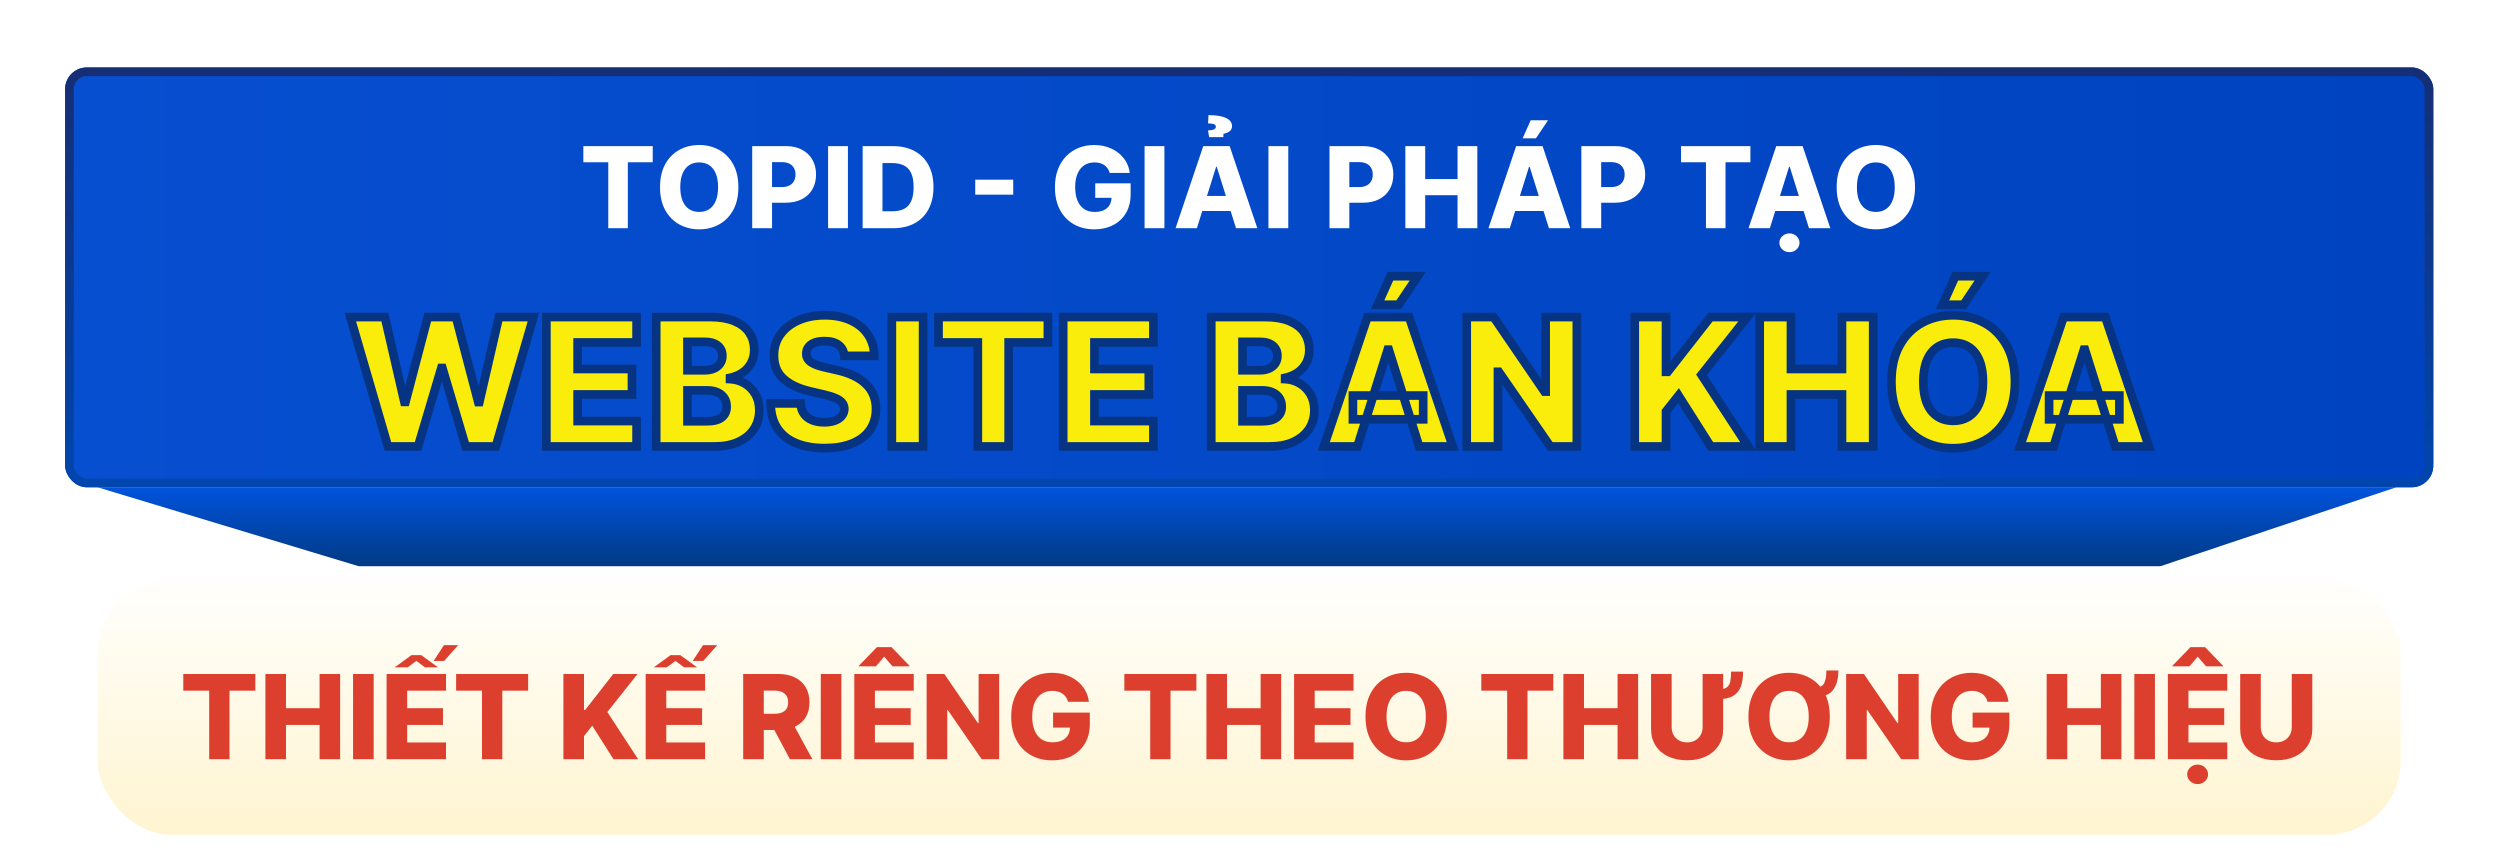 <svg width="576" height="196" viewBox="0 0 576 196" fill="none" xmlns="http://www.w3.org/2000/svg">
<path d="M82.835 130.518L22.474 112.268H552.09L497.571 130.518H82.835Z" fill="url(#paint0_linear_7915_123)"/>
<g filter="url(#filter0_d_7915_123)">
<rect x="15" y="15.54" width="545.633" height="96.728" rx="5" fill="url(#paint1_linear_7915_123)"/>
<rect x="16" y="16.54" width="543.633" height="94.728" rx="4" stroke="url(#paint2_linear_7915_123)" stroke-width="2"/>
</g>
<path d="M134.404 37.381V33.669H150.386V37.381H144.652V52.578H140.146V37.381H134.404ZM170.122 43.124C170.122 45.204 169.722 46.968 168.922 48.414C168.121 49.861 167.038 50.959 165.672 51.71C164.311 52.461 162.785 52.837 161.092 52.837C159.393 52.837 157.864 52.458 156.503 51.701C155.143 50.944 154.063 49.845 153.262 48.405C152.468 46.958 152.071 45.198 152.071 43.124C152.071 41.043 152.468 39.28 153.262 37.833C154.063 36.387 155.143 35.288 156.503 34.537C157.864 33.786 159.393 33.41 161.092 33.41C162.785 33.41 164.311 33.786 165.672 34.537C167.038 35.288 168.121 36.387 168.922 37.833C169.722 39.28 170.122 41.043 170.122 43.124ZM165.45 43.124C165.45 41.892 165.275 40.852 164.924 40.003C164.579 39.153 164.08 38.51 163.428 38.073C162.782 37.636 162.003 37.418 161.092 37.418C160.187 37.418 159.409 37.636 158.756 38.073C158.104 38.51 157.602 39.153 157.251 40.003C156.906 40.852 156.734 41.892 156.734 43.124C156.734 44.355 156.906 45.395 157.251 46.244C157.602 47.094 158.104 47.737 158.756 48.174C159.409 48.611 160.187 48.83 161.092 48.83C162.003 48.83 162.782 48.611 163.428 48.174C164.08 47.737 164.579 47.094 164.924 46.244C165.275 45.395 165.45 44.355 165.45 43.124ZM173.31 52.578V33.669H181.121C182.537 33.669 183.759 33.946 184.787 34.5C185.821 35.048 186.618 35.814 187.178 36.799C187.738 37.778 188.018 38.916 188.018 40.215C188.018 41.52 187.732 42.662 187.16 43.641C186.593 44.613 185.784 45.367 184.731 45.903C183.679 46.438 182.429 46.706 180.983 46.706H176.163V43.105H180.133C180.823 43.105 181.398 42.985 181.86 42.745C182.328 42.505 182.682 42.169 182.922 41.739C183.162 41.302 183.282 40.794 183.282 40.215C183.282 39.63 183.162 39.126 182.922 38.701C182.682 38.27 182.328 37.938 181.86 37.704C181.392 37.47 180.817 37.353 180.133 37.353H177.88V52.578H173.31ZM195.361 33.669V52.578H190.791V33.669H195.361ZM205.74 52.578H198.751V33.669H205.731C207.657 33.669 209.316 34.048 210.707 34.805C212.104 35.556 213.182 36.639 213.939 38.055C214.696 39.464 215.074 41.151 215.074 43.114C215.074 45.084 214.696 46.777 213.939 48.193C213.188 49.608 212.114 50.695 210.716 51.452C209.319 52.203 207.66 52.578 205.74 52.578ZM203.321 48.682H205.564C206.623 48.682 207.519 48.503 208.251 48.146C208.99 47.783 209.547 47.195 209.922 46.383C210.304 45.564 210.495 44.475 210.495 43.114C210.495 41.754 210.304 40.671 209.922 39.864C209.541 39.052 208.978 38.467 208.233 38.11C207.494 37.747 206.583 37.565 205.5 37.565H203.321V48.682ZM233.445 41.388V44.859H224.692V41.388H233.445ZM255.667 39.846C255.563 39.458 255.409 39.117 255.206 38.821C255.003 38.519 254.753 38.264 254.458 38.055C254.162 37.845 253.824 37.688 253.442 37.584C253.061 37.473 252.642 37.418 252.187 37.418C251.269 37.418 250.475 37.639 249.804 38.082C249.14 38.526 248.626 39.172 248.263 40.021C247.899 40.865 247.718 41.889 247.718 43.096C247.718 44.309 247.893 45.343 248.244 46.198C248.595 47.054 249.103 47.706 249.768 48.156C250.432 48.605 251.239 48.83 252.187 48.83C253.024 48.83 253.732 48.694 254.31 48.423C254.895 48.146 255.338 47.755 255.64 47.251C255.941 46.746 256.092 46.152 256.092 45.469L256.942 45.57H252.344V42.237H260.496V44.739C260.496 46.432 260.136 47.882 259.416 49.088C258.702 50.294 257.717 51.221 256.461 51.867C255.212 52.514 253.775 52.837 252.15 52.837C250.346 52.837 248.761 52.446 247.395 51.664C246.028 50.882 244.963 49.768 244.2 48.322C243.437 46.869 243.055 45.146 243.055 43.151C243.055 41.6 243.286 40.224 243.748 39.024C244.209 37.818 244.853 36.796 245.677 35.959C246.508 35.122 247.469 34.488 248.558 34.057C249.654 33.626 250.832 33.41 252.094 33.41C253.19 33.41 254.209 33.568 255.15 33.881C256.098 34.195 256.935 34.639 257.662 35.211C258.394 35.783 258.988 36.464 259.444 37.251C259.899 38.039 260.182 38.904 260.293 39.846H255.667ZM268.28 33.669V52.578H263.71V33.669H268.28ZM275.76 52.578H270.848L277.228 33.669H283.312L289.692 52.578H284.78L280.339 38.433H280.191L275.76 52.578ZM275.104 45.136H285.371V48.608H275.104V45.136ZM281.872 31.601H278.585L278.326 30.05C278.979 30.025 279.444 29.942 279.721 29.8C279.998 29.653 280.133 29.468 280.127 29.246C280.133 28.914 279.967 28.695 279.628 28.591C279.29 28.486 278.859 28.434 278.336 28.434L278.437 26.523C280.21 26.523 281.558 26.744 282.481 27.188C283.404 27.631 283.863 28.252 283.857 29.053C283.863 29.588 283.66 30 283.248 30.29C282.835 30.573 282.377 30.751 281.872 30.825V31.601ZM296.818 33.669V52.578H292.248V33.669H296.818ZM306.313 52.578V33.669H314.124C315.54 33.669 316.762 33.946 317.79 34.5C318.824 35.048 319.621 35.814 320.181 36.799C320.741 37.778 321.021 38.916 321.021 40.215C321.021 41.52 320.735 42.662 320.163 43.641C319.597 44.613 318.787 45.367 317.735 45.903C316.682 46.438 315.432 46.706 313.986 46.706H309.166V43.105H313.137C313.826 43.105 314.401 42.985 314.863 42.745C315.331 42.505 315.685 42.169 315.925 41.739C316.165 41.302 316.285 40.794 316.285 40.215C316.285 39.63 316.165 39.126 315.925 38.701C315.685 38.27 315.331 37.938 314.863 37.704C314.395 37.47 313.82 37.353 313.137 37.353H310.884V52.578H306.313ZM323.794 52.578V33.669H328.365V41.258H335.816V33.669H340.377V52.578H335.816V44.979H328.365V52.578H323.794ZM347.854 52.578H342.942L349.322 33.669H355.406L361.786 52.578H356.874L352.433 38.433H352.286L347.854 52.578ZM347.198 45.136H357.465V48.608H347.198V45.136ZM350.808 31.869L352.673 27.704H356.671L353.883 31.869H350.808ZM364.342 52.578V33.669H372.153C373.569 33.669 374.791 33.946 375.819 34.5C376.853 35.048 377.65 35.814 378.21 36.799C378.77 37.778 379.05 38.916 379.05 40.215C379.05 41.52 378.764 42.662 378.192 43.641C377.625 44.613 376.816 45.367 375.763 45.903C374.711 46.438 373.461 46.706 372.015 46.706H367.195V43.105H371.165C371.855 43.105 372.43 42.985 372.892 42.745C373.36 42.505 373.714 42.169 373.954 41.739C374.194 41.302 374.314 40.794 374.314 40.215C374.314 39.63 374.194 39.126 373.954 38.701C373.714 38.27 373.36 37.938 372.892 37.704C372.424 37.47 371.849 37.353 371.165 37.353H368.912V52.578H364.342ZM387.31 37.381V33.669H403.293V37.381H397.559V52.578H393.053V37.381H387.31ZM407.774 52.578H402.862L409.242 33.669H415.326L421.706 52.578H416.794L412.353 38.433H412.205L407.774 52.578ZM407.118 45.136H417.385V48.608H407.118V45.136ZM412.288 58.099C411.648 58.099 411.101 57.887 410.645 57.462C410.196 57.038 409.971 56.53 409.971 55.939C409.971 55.348 410.199 54.84 410.654 54.416C411.11 53.991 411.654 53.778 412.288 53.778C412.929 53.778 413.473 53.991 413.923 54.416C414.378 54.84 414.606 55.348 414.606 55.939C414.606 56.53 414.378 57.038 413.923 57.462C413.473 57.887 412.929 58.099 412.288 58.099ZM441.221 43.124C441.221 45.204 440.821 46.968 440.02 48.414C439.22 49.861 438.137 50.959 436.77 51.71C435.41 52.461 433.883 52.837 432.191 52.837C430.492 52.837 428.962 52.458 427.602 51.701C426.242 50.944 425.161 49.845 424.361 48.405C423.567 46.958 423.17 45.198 423.17 43.124C423.17 41.043 423.567 39.28 424.361 37.833C425.161 36.387 426.242 35.288 427.602 34.537C428.962 33.786 430.492 33.41 432.191 33.41C433.883 33.41 435.41 33.786 436.77 34.537C438.137 35.288 439.22 36.387 440.02 37.833C440.821 39.28 441.221 41.043 441.221 43.124ZM436.549 43.124C436.549 41.892 436.373 40.852 436.022 40.003C435.678 39.153 435.179 38.51 434.527 38.073C433.88 37.636 433.102 37.418 432.191 37.418C431.286 37.418 430.507 37.636 429.855 38.073C429.202 38.51 428.701 39.153 428.35 40.003C428.005 40.852 427.833 41.892 427.833 43.124C427.833 44.355 428.005 45.395 428.35 46.244C428.701 47.094 429.202 47.737 429.855 48.174C430.507 48.611 431.286 48.83 432.191 48.83C433.102 48.83 433.88 48.611 434.527 48.174C435.179 47.737 435.678 47.094 436.022 46.244C436.373 45.395 436.549 44.355 436.549 43.124Z" fill="white"/>
<g filter="url(#filter1_d_7915_123)">
<mask id="path-5-outside-1_7915_123" maskUnits="userSpaceOnUse" x="78.864" y="57.866" width="418" height="116" fill="black">
<rect fill="white" x="78.864" y="57.866" width="418" height="116"/>
<path d="M89.387 98.866L80.71 69.048H88.674L93.173 88.587H93.42L98.56 69.048H105.053L110.193 88.631H110.44L114.954 69.048H122.903L114.24 98.866H107.295L101.923 80.783H101.69L96.317 98.866H89.387ZM125.881 98.866V69.048H146.672V74.901H133.088V81.016H145.609V86.884H133.088V93.013H146.672V98.866H125.881ZM151.186 98.866V69.048H163.619C165.852 69.048 167.72 69.364 169.225 69.994C170.739 70.625 171.875 71.509 172.632 72.644C173.399 73.78 173.782 75.095 173.782 76.59C173.782 77.726 173.544 78.74 173.069 79.633C172.593 80.516 171.938 81.249 171.103 81.831C170.268 82.414 169.303 82.822 168.206 83.054V83.346C169.409 83.404 170.521 83.729 171.54 84.321C172.569 84.913 173.394 85.738 174.015 86.796C174.636 87.844 174.947 89.087 174.947 90.523C174.947 92.125 174.539 93.557 173.724 94.819C172.909 96.071 171.729 97.061 170.186 97.789C168.643 98.507 166.769 98.866 164.566 98.866H151.186ZM158.393 93.057H162.848C164.411 93.057 165.561 92.761 166.298 92.169C167.046 91.577 167.42 90.752 167.42 89.694C167.42 88.927 167.24 88.267 166.881 87.713C166.522 87.15 166.012 86.719 165.352 86.418C164.692 86.107 163.901 85.952 162.979 85.952H158.393V93.057ZM158.393 81.307H162.382C163.168 81.307 163.867 81.176 164.478 80.914C165.09 80.652 165.566 80.273 165.905 79.778C166.255 79.284 166.429 78.686 166.429 77.988C166.429 76.988 166.075 76.202 165.367 75.629C164.658 75.056 163.702 74.77 162.498 74.77H158.393V81.307ZM194.53 77.988C194.433 76.92 194.001 76.09 193.234 75.498C192.477 74.896 191.394 74.595 189.987 74.595C189.055 74.595 188.279 74.717 187.657 74.959C187.036 75.202 186.57 75.537 186.26 75.964C185.949 76.381 185.789 76.862 185.779 77.405C185.76 77.852 185.847 78.245 186.041 78.585C186.245 78.924 186.536 79.225 186.915 79.487C187.303 79.74 187.769 79.963 188.313 80.157C188.856 80.351 189.468 80.521 190.147 80.667L192.71 81.249C194.185 81.569 195.486 81.996 196.612 82.53C197.747 83.064 198.699 83.7 199.465 84.438C200.242 85.175 200.829 86.025 201.227 86.986C201.625 87.947 201.829 89.024 201.839 90.218C201.829 92.101 201.353 93.717 200.412 95.066C199.47 96.415 198.116 97.449 196.35 98.167C194.593 98.886 192.472 99.245 189.987 99.245C187.492 99.245 185.318 98.871 183.464 98.124C181.61 97.376 180.169 96.241 179.14 94.717C178.111 93.193 177.582 91.266 177.553 88.936H184.454C184.513 89.897 184.77 90.698 185.226 91.339C185.682 91.98 186.308 92.465 187.104 92.795C187.91 93.125 188.842 93.29 189.9 93.29C190.87 93.29 191.695 93.159 192.375 92.897C193.064 92.635 193.593 92.271 193.962 91.805C194.331 91.339 194.52 90.805 194.53 90.203C194.52 89.64 194.345 89.16 194.005 88.762C193.666 88.354 193.142 88.005 192.433 87.713C191.734 87.413 190.841 87.136 189.754 86.884L186.638 86.156C184.056 85.564 182.023 84.608 180.538 83.287C179.053 81.958 178.315 80.162 178.325 77.9C178.315 76.056 178.81 74.44 179.81 73.052C180.81 71.664 182.193 70.582 183.959 69.805C185.726 69.029 187.74 68.64 190.002 68.64C192.312 68.64 194.316 69.034 196.015 69.82C197.723 70.596 199.048 71.688 199.989 73.096C200.931 74.503 201.411 76.134 201.431 77.988H194.53ZM212.686 69.048V98.866H205.478V69.048H212.686ZM216.234 74.901V69.048H241.437V74.901H232.396V98.866H225.291V74.901H216.234ZM244.957 98.866V69.048H265.748V74.901H252.164V81.016H264.685V86.884H252.164V93.013H265.748V98.866H244.957ZM279.07 98.866V69.048H291.504C293.737 69.048 295.605 69.364 297.11 69.994C298.624 70.625 299.76 71.509 300.517 72.644C301.283 73.78 301.667 75.095 301.667 76.59C301.667 77.726 301.429 78.74 300.953 79.633C300.478 80.516 299.823 81.249 298.988 81.831C298.153 82.414 297.187 82.822 296.091 83.054V83.346C297.294 83.404 298.406 83.729 299.425 84.321C300.454 84.913 301.279 85.738 301.9 86.796C302.521 87.844 302.832 89.087 302.832 90.523C302.832 92.125 302.424 93.557 301.609 94.819C300.793 96.071 299.614 97.061 298.071 97.789C296.527 98.507 294.654 98.866 292.451 98.866H279.07ZM286.277 93.057H290.733C292.295 93.057 293.446 92.761 294.183 92.169C294.931 91.577 295.304 90.752 295.304 89.694C295.304 88.927 295.125 88.267 294.766 87.713C294.406 87.15 293.897 86.719 293.237 86.418C292.577 86.107 291.786 85.952 290.864 85.952H286.277V93.057ZM286.277 81.307H290.267C291.053 81.307 291.752 81.176 292.363 80.914C292.975 80.652 293.45 80.273 293.79 79.778C294.14 79.284 294.314 78.686 294.314 77.988C294.314 76.988 293.96 76.202 293.251 75.629C292.543 75.056 291.587 74.77 290.383 74.77H286.277V81.307ZM312.747 98.866H305.001L315.062 69.048H324.657L334.717 98.866H326.972L319.968 76.561H319.735L312.747 98.866ZM311.713 87.131H327.903V92.606H311.713V87.131ZM317.406 66.209L320.347 59.642H326.651L322.254 66.209H317.406ZM363.305 69.048V98.866H357.19L345.324 81.657H345.135V98.866H337.928V69.048H344.13L355.865 86.228H356.113V69.048H363.305ZM376.645 98.866V69.048H383.853V81.657H384.246L394.103 69.048H402.591L392.02 82.356L402.78 98.866H394.161L386.735 87.146L383.853 90.786V98.866H376.645ZM405.434 98.866V69.048H412.641V81.016H424.39V69.048H431.583V98.866H424.39V86.884H412.641V98.866H405.434ZM464.247 83.957C464.247 87.238 463.616 90.019 462.355 92.3C461.093 94.581 459.384 96.313 457.23 97.498C455.084 98.682 452.677 99.274 450.008 99.274C447.329 99.274 444.917 98.677 442.772 97.483C440.627 96.289 438.923 94.557 437.661 92.285C436.409 90.004 435.783 87.228 435.783 83.957C435.783 80.676 436.409 77.895 437.661 75.614C438.923 73.333 440.627 71.601 442.772 70.417C444.917 69.233 447.329 68.64 450.008 68.64C452.677 68.64 455.084 69.233 457.23 70.417C459.384 71.601 461.093 73.333 462.355 75.614C463.616 77.895 464.247 80.676 464.247 83.957ZM456.88 83.957C456.88 82.016 456.603 80.375 456.05 79.036C455.507 77.697 454.72 76.682 453.692 75.993C452.672 75.304 451.445 74.959 450.008 74.959C448.581 74.959 447.353 75.304 446.324 75.993C445.295 76.682 444.504 77.697 443.951 79.036C443.408 80.375 443.136 82.016 443.136 83.957C443.136 85.898 443.408 87.539 443.951 88.878C444.504 90.218 445.295 91.232 446.324 91.921C447.353 92.61 448.581 92.955 450.008 92.955C451.445 92.955 452.672 92.61 453.692 91.921C454.72 91.232 455.507 90.218 456.05 88.878C456.603 87.539 456.88 85.898 456.88 83.957ZM447.562 66.209L450.503 59.642H456.807L452.41 66.209H447.562ZM473.143 98.866H465.398L475.458 69.048H485.053L495.114 98.866H487.368L480.365 76.561H480.132L473.143 98.866ZM472.11 87.131H488.3V92.606H472.11V87.131ZM243.175 163.866V134.048H250.382V146.016H262.132V134.048H269.324V163.866H262.132V151.884H250.382V163.866H243.175ZM301.989 148.957C301.989 152.238 301.358 155.019 300.096 157.3C298.834 159.581 297.126 161.313 294.971 162.498C292.826 163.682 290.419 164.274 287.75 164.274C285.071 164.274 282.659 163.677 280.514 162.483C278.368 161.289 276.665 159.557 275.403 157.285C274.151 155.004 273.525 152.228 273.525 148.957C273.525 145.676 274.151 142.895 275.403 140.614C276.665 138.333 278.368 136.601 280.514 135.417C282.659 134.232 285.071 133.64 287.75 133.64C290.419 133.64 292.826 134.232 294.971 135.417C297.126 136.601 298.834 138.333 300.096 140.614C301.358 142.895 301.989 145.676 301.989 148.957ZM294.622 148.957C294.622 147.016 294.345 145.375 293.792 144.036C293.248 142.696 292.462 141.682 291.433 140.993C290.414 140.304 289.186 139.959 287.75 139.959C286.323 139.959 285.095 140.304 284.066 140.993C283.037 141.682 282.246 142.696 281.693 144.036C281.149 145.375 280.878 147.016 280.878 148.957C280.878 150.898 281.149 152.539 281.693 153.878C282.246 155.218 283.037 156.232 284.066 156.921C285.095 157.61 286.323 157.955 287.75 157.955C289.186 157.955 290.414 157.61 291.433 156.921C292.462 156.232 293.248 155.218 293.792 153.878C294.345 152.539 294.622 150.898 294.622 148.957ZM287.764 172.573C286.755 172.573 285.891 172.238 285.173 171.568C284.464 170.899 284.11 170.098 284.11 169.166C284.11 168.234 284.469 167.433 285.187 166.764C285.905 166.094 286.764 165.759 287.764 165.759C288.774 165.759 289.633 166.094 290.341 166.764C291.06 167.433 291.419 168.234 291.419 169.166C291.419 170.098 291.06 170.899 290.341 171.568C289.633 172.238 288.774 172.573 287.764 172.573ZM333.263 144.851H325.983C325.886 144.104 325.687 143.429 325.386 142.828C325.085 142.226 324.688 141.711 324.192 141.284C323.697 140.857 323.11 140.532 322.431 140.309C321.761 140.076 321.018 139.959 320.203 139.959C318.757 139.959 317.51 140.314 316.461 141.022C315.423 141.731 314.622 142.755 314.059 144.094C313.506 145.434 313.229 147.055 313.229 148.957C313.229 150.937 313.511 152.597 314.074 153.937C314.646 155.266 315.447 156.271 316.476 156.95C317.514 157.62 318.742 157.955 320.159 157.955C320.955 157.955 321.679 157.853 322.329 157.649C322.989 157.445 323.566 157.149 324.061 156.761C324.566 156.363 324.979 155.883 325.299 155.32C325.629 154.747 325.857 154.102 325.983 153.383L333.263 153.427C333.137 154.747 332.754 156.048 332.113 157.329C331.482 158.61 330.613 159.78 329.507 160.838C328.4 161.886 327.051 162.721 325.459 163.342C323.877 163.963 322.062 164.274 320.014 164.274C317.315 164.274 314.899 163.682 312.763 162.498C310.637 161.304 308.958 159.566 307.726 157.285C306.493 155.004 305.876 152.228 305.876 148.957C305.876 145.676 306.503 142.895 307.755 140.614C309.007 138.333 310.701 136.601 312.836 135.417C314.971 134.232 317.364 133.64 320.014 133.64C321.819 133.64 323.489 133.893 325.022 134.397C326.556 134.892 327.905 135.62 329.07 136.581C330.235 137.533 331.181 138.702 331.909 140.09C332.637 141.478 333.088 143.065 333.263 144.851Z"/>
</mask>
<path d="M89.387 98.866L80.71 69.048H88.674L93.173 88.587H93.42L98.56 69.048H105.053L110.193 88.631H110.44L114.954 69.048H122.903L114.24 98.866H107.295L101.923 80.783H101.69L96.317 98.866H89.387ZM125.881 98.866V69.048H146.672V74.901H133.088V81.016H145.609V86.884H133.088V93.013H146.672V98.866H125.881ZM151.186 98.866V69.048H163.619C165.852 69.048 167.72 69.364 169.225 69.994C170.739 70.625 171.875 71.509 172.632 72.644C173.399 73.78 173.782 75.095 173.782 76.59C173.782 77.726 173.544 78.74 173.069 79.633C172.593 80.516 171.938 81.249 171.103 81.831C170.268 82.414 169.303 82.822 168.206 83.054V83.346C169.409 83.404 170.521 83.729 171.54 84.321C172.569 84.913 173.394 85.738 174.015 86.796C174.636 87.844 174.947 89.087 174.947 90.523C174.947 92.125 174.539 93.557 173.724 94.819C172.909 96.071 171.729 97.061 170.186 97.789C168.643 98.507 166.769 98.866 164.566 98.866H151.186ZM158.393 93.057H162.848C164.411 93.057 165.561 92.761 166.298 92.169C167.046 91.577 167.42 90.752 167.42 89.694C167.42 88.927 167.24 88.267 166.881 87.713C166.522 87.15 166.012 86.719 165.352 86.418C164.692 86.107 163.901 85.952 162.979 85.952H158.393V93.057ZM158.393 81.307H162.382C163.168 81.307 163.867 81.176 164.478 80.914C165.09 80.652 165.566 80.273 165.905 79.778C166.255 79.284 166.429 78.686 166.429 77.988C166.429 76.988 166.075 76.202 165.367 75.629C164.658 75.056 163.702 74.77 162.498 74.77H158.393V81.307ZM194.53 77.988C194.433 76.92 194.001 76.09 193.234 75.498C192.477 74.896 191.394 74.595 189.987 74.595C189.055 74.595 188.279 74.717 187.657 74.959C187.036 75.202 186.57 75.537 186.26 75.964C185.949 76.381 185.789 76.862 185.779 77.405C185.76 77.852 185.847 78.245 186.041 78.585C186.245 78.924 186.536 79.225 186.915 79.487C187.303 79.74 187.769 79.963 188.313 80.157C188.856 80.351 189.468 80.521 190.147 80.667L192.71 81.249C194.185 81.569 195.486 81.996 196.612 82.53C197.747 83.064 198.699 83.7 199.465 84.438C200.242 85.175 200.829 86.025 201.227 86.986C201.625 87.947 201.829 89.024 201.839 90.218C201.829 92.101 201.353 93.717 200.412 95.066C199.47 96.415 198.116 97.449 196.35 98.167C194.593 98.886 192.472 99.245 189.987 99.245C187.492 99.245 185.318 98.871 183.464 98.124C181.61 97.376 180.169 96.241 179.14 94.717C178.111 93.193 177.582 91.266 177.553 88.936H184.454C184.513 89.897 184.77 90.698 185.226 91.339C185.682 91.98 186.308 92.465 187.104 92.795C187.91 93.125 188.842 93.29 189.9 93.29C190.87 93.29 191.695 93.159 192.375 92.897C193.064 92.635 193.593 92.271 193.962 91.805C194.331 91.339 194.52 90.805 194.53 90.203C194.52 89.64 194.345 89.16 194.005 88.762C193.666 88.354 193.142 88.005 192.433 87.713C191.734 87.413 190.841 87.136 189.754 86.884L186.638 86.156C184.056 85.564 182.023 84.608 180.538 83.287C179.053 81.958 178.315 80.162 178.325 77.9C178.315 76.056 178.81 74.44 179.81 73.052C180.81 71.664 182.193 70.582 183.959 69.805C185.726 69.029 187.74 68.64 190.002 68.64C192.312 68.64 194.316 69.034 196.015 69.82C197.723 70.596 199.048 71.688 199.989 73.096C200.931 74.503 201.411 76.134 201.431 77.988H194.53ZM212.686 69.048V98.866H205.478V69.048H212.686ZM216.234 74.901V69.048H241.437V74.901H232.396V98.866H225.291V74.901H216.234ZM244.957 98.866V69.048H265.748V74.901H252.164V81.016H264.685V86.884H252.164V93.013H265.748V98.866H244.957ZM279.07 98.866V69.048H291.504C293.737 69.048 295.605 69.364 297.11 69.994C298.624 70.625 299.76 71.509 300.517 72.644C301.283 73.78 301.667 75.095 301.667 76.59C301.667 77.726 301.429 78.74 300.953 79.633C300.478 80.516 299.823 81.249 298.988 81.831C298.153 82.414 297.187 82.822 296.091 83.054V83.346C297.294 83.404 298.406 83.729 299.425 84.321C300.454 84.913 301.279 85.738 301.9 86.796C302.521 87.844 302.832 89.087 302.832 90.523C302.832 92.125 302.424 93.557 301.609 94.819C300.793 96.071 299.614 97.061 298.071 97.789C296.527 98.507 294.654 98.866 292.451 98.866H279.07ZM286.277 93.057H290.733C292.295 93.057 293.446 92.761 294.183 92.169C294.931 91.577 295.304 90.752 295.304 89.694C295.304 88.927 295.125 88.267 294.766 87.713C294.406 87.15 293.897 86.719 293.237 86.418C292.577 86.107 291.786 85.952 290.864 85.952H286.277V93.057ZM286.277 81.307H290.267C291.053 81.307 291.752 81.176 292.363 80.914C292.975 80.652 293.45 80.273 293.79 79.778C294.14 79.284 294.314 78.686 294.314 77.988C294.314 76.988 293.96 76.202 293.251 75.629C292.543 75.056 291.587 74.77 290.383 74.77H286.277V81.307ZM312.747 98.866H305.001L315.062 69.048H324.657L334.717 98.866H326.972L319.968 76.561H319.735L312.747 98.866ZM311.713 87.131H327.903V92.606H311.713V87.131ZM317.406 66.209L320.347 59.642H326.651L322.254 66.209H317.406ZM363.305 69.048V98.866H357.19L345.324 81.657H345.135V98.866H337.928V69.048H344.13L355.865 86.228H356.113V69.048H363.305ZM376.645 98.866V69.048H383.853V81.657H384.246L394.103 69.048H402.591L392.02 82.356L402.78 98.866H394.161L386.735 87.146L383.853 90.786V98.866H376.645ZM405.434 98.866V69.048H412.641V81.016H424.39V69.048H431.583V98.866H424.39V86.884H412.641V98.866H405.434ZM464.247 83.957C464.247 87.238 463.616 90.019 462.355 92.3C461.093 94.581 459.384 96.313 457.23 97.498C455.084 98.682 452.677 99.274 450.008 99.274C447.329 99.274 444.917 98.677 442.772 97.483C440.627 96.289 438.923 94.557 437.661 92.285C436.409 90.004 435.783 87.228 435.783 83.957C435.783 80.676 436.409 77.895 437.661 75.614C438.923 73.333 440.627 71.601 442.772 70.417C444.917 69.233 447.329 68.64 450.008 68.64C452.677 68.64 455.084 69.233 457.23 70.417C459.384 71.601 461.093 73.333 462.355 75.614C463.616 77.895 464.247 80.676 464.247 83.957ZM456.88 83.957C456.88 82.016 456.603 80.375 456.05 79.036C455.507 77.697 454.72 76.682 453.692 75.993C452.672 75.304 451.445 74.959 450.008 74.959C448.581 74.959 447.353 75.304 446.324 75.993C445.295 76.682 444.504 77.697 443.951 79.036C443.408 80.375 443.136 82.016 443.136 83.957C443.136 85.898 443.408 87.539 443.951 88.878C444.504 90.218 445.295 91.232 446.324 91.921C447.353 92.61 448.581 92.955 450.008 92.955C451.445 92.955 452.672 92.61 453.692 91.921C454.72 91.232 455.507 90.218 456.05 88.878C456.603 87.539 456.88 85.898 456.88 83.957ZM447.562 66.209L450.503 59.642H456.807L452.41 66.209H447.562ZM473.143 98.866H465.398L475.458 69.048H485.053L495.114 98.866H487.368L480.365 76.561H480.132L473.143 98.866ZM472.11 87.131H488.3V92.606H472.11V87.131ZM243.175 163.866V134.048H250.382V146.016H262.132V134.048H269.324V163.866H262.132V151.884H250.382V163.866H243.175ZM301.989 148.957C301.989 152.238 301.358 155.019 300.096 157.3C298.834 159.581 297.126 161.313 294.971 162.498C292.826 163.682 290.419 164.274 287.75 164.274C285.071 164.274 282.659 163.677 280.514 162.483C278.368 161.289 276.665 159.557 275.403 157.285C274.151 155.004 273.525 152.228 273.525 148.957C273.525 145.676 274.151 142.895 275.403 140.614C276.665 138.333 278.368 136.601 280.514 135.417C282.659 134.232 285.071 133.64 287.75 133.64C290.419 133.64 292.826 134.232 294.971 135.417C297.126 136.601 298.834 138.333 300.096 140.614C301.358 142.895 301.989 145.676 301.989 148.957ZM294.622 148.957C294.622 147.016 294.345 145.375 293.792 144.036C293.248 142.696 292.462 141.682 291.433 140.993C290.414 140.304 289.186 139.959 287.75 139.959C286.323 139.959 285.095 140.304 284.066 140.993C283.037 141.682 282.246 142.696 281.693 144.036C281.149 145.375 280.878 147.016 280.878 148.957C280.878 150.898 281.149 152.539 281.693 153.878C282.246 155.218 283.037 156.232 284.066 156.921C285.095 157.61 286.323 157.955 287.75 157.955C289.186 157.955 290.414 157.61 291.433 156.921C292.462 156.232 293.248 155.218 293.792 153.878C294.345 152.539 294.622 150.898 294.622 148.957ZM287.764 172.573C286.755 172.573 285.891 172.238 285.173 171.568C284.464 170.899 284.11 170.098 284.11 169.166C284.11 168.234 284.469 167.433 285.187 166.764C285.905 166.094 286.764 165.759 287.764 165.759C288.774 165.759 289.633 166.094 290.341 166.764C291.06 167.433 291.419 168.234 291.419 169.166C291.419 170.098 291.06 170.899 290.341 171.568C289.633 172.238 288.774 172.573 287.764 172.573ZM333.263 144.851H325.983C325.886 144.104 325.687 143.429 325.386 142.828C325.085 142.226 324.688 141.711 324.192 141.284C323.697 140.857 323.11 140.532 322.431 140.309C321.761 140.076 321.018 139.959 320.203 139.959C318.757 139.959 317.51 140.314 316.461 141.022C315.423 141.731 314.622 142.755 314.059 144.094C313.506 145.434 313.229 147.055 313.229 148.957C313.229 150.937 313.511 152.597 314.074 153.937C314.646 155.266 315.447 156.271 316.476 156.95C317.514 157.62 318.742 157.955 320.159 157.955C320.955 157.955 321.679 157.853 322.329 157.649C322.989 157.445 323.566 157.149 324.061 156.761C324.566 156.363 324.979 155.883 325.299 155.32C325.629 154.747 325.857 154.102 325.983 153.383L333.263 153.427C333.137 154.747 332.754 156.048 332.113 157.329C331.482 158.61 330.613 159.78 329.507 160.838C328.4 161.886 327.051 162.721 325.459 163.342C323.877 163.963 322.062 164.274 320.014 164.274C317.315 164.274 314.899 163.682 312.763 162.498C310.637 161.304 308.958 159.566 307.726 157.285C306.493 155.004 305.876 152.228 305.876 148.957C305.876 145.676 306.503 142.895 307.755 140.614C309.007 138.333 310.701 136.601 312.836 135.417C314.971 134.232 317.364 133.64 320.014 133.64C321.819 133.64 323.489 133.893 325.022 134.397C326.556 134.892 327.905 135.62 329.07 136.581C330.235 137.533 331.181 138.702 331.909 140.09C332.637 141.478 333.088 143.065 333.263 144.851Z" fill="#FBED0B"/>
<path d="M89.387 98.866L88.427 99.146L88.637 99.866H89.387V98.866ZM80.71 69.048V68.048H79.377L79.749 69.328L80.71 69.048ZM88.674 69.048L89.648 68.824L89.469 68.048H88.674V69.048ZM93.173 88.587L92.198 88.811L92.377 89.587H93.173V88.587ZM93.42 88.587V89.587H94.191L94.387 88.841L93.42 88.587ZM98.56 69.048V68.048H97.789L97.593 68.794L98.56 69.048ZM105.053 69.048L106.02 68.794L105.825 68.048H105.053V69.048ZM110.193 88.631L109.226 88.885L109.421 89.631H110.193V88.631ZM110.44 88.631V89.631H111.236L111.415 88.855L110.44 88.631ZM114.954 69.048V68.048H114.158L113.979 68.823L114.954 69.048ZM122.903 69.048L123.864 69.327L124.235 68.048H122.903V69.048ZM114.24 98.866V99.866H114.991L115.201 99.145L114.24 98.866ZM107.295 98.866L106.337 99.151L106.549 99.866H107.295V98.866ZM101.923 80.783L102.882 80.498L102.669 79.783H101.923V80.783ZM101.69 80.783V79.783H100.944L100.731 80.498L101.69 80.783ZM96.317 98.866V99.866H97.064L97.276 99.151L96.317 98.866ZM89.387 98.866L90.347 98.587L81.67 68.769L80.71 69.048L79.749 69.328L88.427 99.146L89.387 98.866ZM80.71 69.048V70.048H88.674V69.048V68.048H80.71V69.048ZM88.674 69.048L87.699 69.272L92.198 88.811L93.173 88.587L94.147 88.363L89.648 68.824L88.674 69.048ZM93.173 88.587V89.587H93.42V88.587V87.587H93.173V88.587ZM93.42 88.587L94.387 88.841L99.527 69.302L98.56 69.048L97.593 68.794L92.453 88.333L93.42 88.587ZM98.56 69.048V70.048H105.053V69.048V68.048H98.56V69.048ZM105.053 69.048L104.086 69.302L109.226 88.885L110.193 88.631L111.16 88.377L106.02 68.794L105.053 69.048ZM110.193 88.631V89.631H110.44V88.631V87.631H110.193V88.631ZM110.44 88.631L111.415 88.855L115.928 69.273L114.954 69.048L113.979 68.823L109.466 88.406L110.44 88.631ZM114.954 69.048V70.048H122.903V69.048V68.048H114.954V69.048ZM122.903 69.048L121.943 68.769L113.28 98.587L114.24 98.866L115.201 99.145L123.864 69.327L122.903 69.048ZM114.24 98.866V97.866H107.295V98.866V99.866H114.24V98.866ZM107.295 98.866L108.254 98.581L102.882 80.498L101.923 80.783L100.964 81.068L106.337 99.151L107.295 98.866ZM101.923 80.783V79.783H101.69V80.783V81.783H101.923V80.783ZM101.69 80.783L100.731 80.498L95.359 98.581L96.317 98.866L97.276 99.151L102.649 81.068L101.69 80.783ZM96.317 98.866V97.866H89.387V98.866V99.866H96.317V98.866ZM125.881 98.866H124.881V99.866H125.881V98.866ZM125.881 69.048V68.048H124.881V69.048H125.881ZM146.672 69.048H147.672V68.048H146.672V69.048ZM146.672 74.901V75.901H147.672V74.901H146.672ZM133.088 74.901V73.901H132.088V74.901H133.088ZM133.088 81.016H132.088V82.016H133.088V81.016ZM145.609 81.016H146.609V80.016H145.609V81.016ZM145.609 86.884V87.884H146.609V86.884H145.609ZM133.088 86.884V85.884H132.088V86.884H133.088ZM133.088 93.013H132.088V94.013H133.088V93.013ZM146.672 93.013H147.672V92.013H146.672V93.013ZM146.672 98.866V99.866H147.672V98.866H146.672ZM125.881 98.866H126.881V69.048H125.881H124.881V98.866H125.881ZM125.881 69.048V70.048H146.672V69.048V68.048H125.881V69.048ZM146.672 69.048H145.672V74.901H146.672H147.672V69.048H146.672ZM146.672 74.901V73.901H133.088V74.901V75.901H146.672V74.901ZM133.088 74.901H132.088V81.016H133.088H134.088V74.901H133.088ZM133.088 81.016V82.016H145.609V81.016V80.016H133.088V81.016ZM145.609 81.016H144.609V86.884H145.609H146.609V81.016H145.609ZM145.609 86.884V85.884H133.088V86.884V87.884H145.609V86.884ZM133.088 86.884H132.088V93.013H133.088H134.088V86.884H133.088ZM133.088 93.013V94.013H146.672V93.013V92.013H133.088V93.013ZM146.672 93.013H145.672V98.866H146.672H147.672V93.013H146.672ZM146.672 98.866V97.866H125.881V98.866V99.866H146.672V98.866ZM151.186 98.866H150.186V99.866H151.186V98.866ZM151.186 69.048V68.048H150.186V69.048H151.186ZM169.225 69.994L168.838 70.917L168.84 70.918L169.225 69.994ZM172.632 72.644L171.8 73.199L171.803 73.204L172.632 72.644ZM173.069 79.633L173.949 80.107L173.951 80.103L173.069 79.633ZM171.103 81.831L170.531 81.011L171.103 81.831ZM168.206 83.054L167.998 82.076L167.206 82.245V83.054H168.206ZM168.206 83.346H167.206V84.298L168.157 84.344L168.206 83.346ZM171.54 84.321L171.038 85.186L171.041 85.188L171.54 84.321ZM174.015 86.796L173.153 87.303L173.155 87.306L174.015 86.796ZM173.724 94.819L174.562 95.364L174.564 95.361L173.724 94.819ZM170.186 97.789L170.608 98.695L170.612 98.693L170.186 97.789ZM158.393 93.057H157.393V94.057H158.393V93.057ZM166.298 92.169L165.677 91.385L165.673 91.389L166.298 92.169ZM166.881 87.713L166.038 88.251L166.042 88.258L166.881 87.713ZM165.352 86.418L164.926 87.323L164.937 87.328L165.352 86.418ZM158.393 85.952V84.952H157.393V85.952H158.393ZM158.393 81.307H157.393V82.307H158.393V81.307ZM164.478 80.914L164.872 81.833L164.478 80.914ZM165.905 79.778L165.088 79.202L165.081 79.213L165.905 79.778ZM165.367 75.629L165.995 74.851L165.367 75.629ZM158.393 74.77V73.77H157.393V74.77H158.393ZM151.186 98.866H152.186V69.048H151.186H150.186V98.866H151.186ZM151.186 69.048V70.048H163.619V69.048V68.048H151.186V69.048ZM163.619 69.048V70.048C165.765 70.048 167.492 70.352 168.838 70.917L169.225 69.994L169.612 69.072C167.949 68.375 165.939 68.048 163.619 68.048V69.048ZM169.225 69.994L168.84 70.918C170.21 71.488 171.173 72.258 171.8 73.199L172.632 72.644L173.464 72.09C172.577 70.759 171.269 69.763 169.61 69.071L169.225 69.994ZM172.632 72.644L171.803 73.204C172.448 74.159 172.782 75.276 172.782 76.59H173.782H174.782C174.782 74.915 174.349 73.401 173.461 72.085L172.632 72.644ZM173.782 76.59H172.782C172.782 77.582 172.576 78.431 172.186 79.163L173.069 79.633L173.951 80.103C174.513 79.048 174.782 77.869 174.782 76.59H173.782ZM173.069 79.633L172.188 79.159C171.788 79.902 171.239 80.517 170.531 81.011L171.103 81.831L171.675 82.651C172.637 81.981 173.398 81.13 173.949 80.107L173.069 79.633ZM171.103 81.831L170.531 81.011C169.817 81.51 168.977 81.868 167.998 82.076L168.206 83.054L168.414 84.033C169.628 83.775 170.72 83.318 171.675 82.651L171.103 81.831ZM168.206 83.054H167.206V83.346H168.206H169.206V83.054H168.206ZM168.206 83.346L168.157 84.344C169.205 84.395 170.16 84.676 171.038 85.186L171.54 84.321L172.042 83.456C170.881 82.782 169.614 82.413 168.254 82.347L168.206 83.346ZM171.54 84.321L171.041 85.188C171.914 85.69 172.616 86.389 173.153 87.303L174.015 86.796L174.877 86.29C174.171 85.088 173.223 84.136 172.039 83.454L171.54 84.321ZM174.015 86.796L173.155 87.306C173.669 88.174 173.947 89.234 173.947 90.523H174.947H175.947C175.947 88.94 175.603 87.515 174.875 86.286L174.015 86.796ZM174.947 90.523H173.947C173.947 91.946 173.588 93.187 172.884 94.276L173.724 94.819L174.564 95.361C175.491 93.927 175.947 92.304 175.947 90.523H174.947ZM173.724 94.819L172.886 94.273C172.185 95.349 171.159 96.224 169.759 96.884L170.186 97.789L170.612 98.693C172.299 97.898 173.632 96.793 174.562 95.364L173.724 94.819ZM170.186 97.789L169.764 96.882C168.386 97.524 166.665 97.866 164.566 97.866V98.866V99.866C166.874 99.866 168.899 99.49 170.608 98.695L170.186 97.789ZM164.566 98.866V97.866H151.186V98.866V99.866H164.566V98.866ZM158.393 93.057V94.057H162.848V93.057V92.057H158.393V93.057ZM162.848 93.057V94.057C164.501 94.057 165.926 93.75 166.924 92.949L166.298 92.169L165.673 91.389C165.196 91.772 164.32 92.057 162.848 92.057V93.057ZM166.298 92.169L166.919 92.953C167.935 92.148 168.42 91.019 168.42 89.694H167.42H166.42C166.42 90.484 166.157 91.005 165.677 91.385L166.298 92.169ZM167.42 89.694H168.42C168.42 88.766 168.2 87.909 167.72 87.169L166.881 87.713L166.042 88.258C166.28 88.624 166.42 89.088 166.42 89.694H167.42ZM166.881 87.713L167.724 87.176C167.252 86.436 166.587 85.882 165.767 85.508L165.352 86.418L164.937 87.328C165.437 87.556 165.791 87.865 166.038 88.251L166.881 87.713ZM165.352 86.418L165.778 85.513C164.954 85.125 164.01 84.952 162.979 84.952V85.952V86.952C163.791 86.952 164.43 87.089 164.926 87.323L165.352 86.418ZM162.979 85.952V84.952H158.393V85.952V86.952H162.979V85.952ZM158.393 85.952H157.393V93.057H158.393H159.393V85.952H158.393ZM158.393 81.307V82.307H162.382V81.307V80.307H158.393V81.307ZM162.382 81.307V82.307C163.279 82.307 164.116 82.157 164.872 81.833L164.478 80.914L164.085 79.995C163.618 80.195 163.057 80.307 162.382 80.307V81.307ZM164.478 80.914L164.872 81.833C165.639 81.505 166.272 81.012 166.73 80.344L165.905 79.778L165.081 79.213C164.86 79.535 164.541 79.799 164.085 79.995L164.478 80.914ZM165.905 79.778L166.722 80.355C167.208 79.666 167.429 78.86 167.429 77.988H166.429H165.429C165.429 78.513 165.301 78.9 165.088 79.202L165.905 79.778ZM166.429 77.988H167.429C167.429 76.719 166.964 75.634 165.995 74.851L165.367 75.629L164.738 76.407C165.187 76.769 165.429 77.256 165.429 77.988H166.429ZM165.367 75.629L165.995 74.851C165.059 74.094 163.857 73.77 162.498 73.77V74.77V75.77C163.547 75.77 164.257 76.018 164.738 76.407L165.367 75.629ZM162.498 74.77V73.77H158.393V74.77V75.77H162.498V74.77ZM158.393 74.77H157.393V81.307H158.393H159.393V74.77H158.393ZM194.53 77.988L193.534 78.078L193.616 78.988H194.53V77.988ZM193.234 75.498L192.612 76.281L192.623 76.29L193.234 75.498ZM187.657 74.959L187.294 74.028L187.657 74.959ZM186.26 75.964L187.062 76.561L187.068 76.552L186.26 75.964ZM185.779 77.405L186.778 77.449L186.779 77.436L186.779 77.423L185.779 77.405ZM186.041 78.585L185.173 79.081L185.178 79.09L185.184 79.099L186.041 78.585ZM186.915 79.487L186.346 80.309L186.358 80.318L186.37 80.326L186.915 79.487ZM188.313 80.157L188.649 79.215L188.313 80.157ZM190.147 80.667L190.369 79.691L190.357 79.689L190.147 80.667ZM192.71 81.249L192.488 82.224L192.497 82.226L192.71 81.249ZM196.612 82.53L196.183 83.434L196.186 83.435L196.612 82.53ZM199.465 84.438L198.772 85.158L198.777 85.163L199.465 84.438ZM201.227 86.986L200.303 87.368V87.368L201.227 86.986ZM201.839 90.218L202.839 90.223L202.839 90.21L201.839 90.218ZM200.412 95.066L199.592 94.494L200.412 95.066ZM196.35 98.167L195.973 97.241L195.971 97.242L196.35 98.167ZM183.464 98.124L183.838 97.196L183.464 98.124ZM177.553 88.936V87.936H176.54L176.553 88.949L177.553 88.936ZM184.454 88.936L185.453 88.876L185.396 87.936H184.454V88.936ZM185.226 91.339L184.411 91.919L185.226 91.339ZM187.104 92.795L186.721 93.719L186.725 93.72L187.104 92.795ZM192.375 92.897L192.019 91.962L192.015 91.964L192.375 92.897ZM193.962 91.805L193.178 91.184L193.962 91.805ZM194.53 90.203L195.529 90.219L195.53 90.203L195.529 90.186L194.53 90.203ZM194.005 88.762L193.237 89.402L193.245 89.411L194.005 88.762ZM192.433 87.713L192.038 88.632L192.045 88.635L192.053 88.638L192.433 87.713ZM189.754 86.884L189.527 87.857L189.528 87.858L189.754 86.884ZM186.638 86.156L186.866 85.182L186.862 85.181L186.638 86.156ZM180.538 83.287L179.871 84.032L179.873 84.035L180.538 83.287ZM178.325 77.9L179.325 77.905L179.325 77.895L178.325 77.9ZM179.81 73.052L178.998 72.468L179.81 73.052ZM183.959 69.805L184.362 70.721L183.959 69.805ZM196.015 69.82L195.595 70.727L195.601 70.73L196.015 69.82ZM199.99 73.096L200.821 72.54L199.99 73.096ZM201.431 77.988V78.988H202.441L202.431 77.977L201.431 77.988ZM194.53 77.988L195.526 77.897C195.406 76.585 194.857 75.488 193.845 74.707L193.234 75.498L192.623 76.29C193.145 76.692 193.459 77.255 193.534 78.078L194.53 77.988ZM193.234 75.498L193.856 74.715C192.857 73.921 191.521 73.595 189.987 73.595V74.595V75.595C191.268 75.595 192.096 75.871 192.612 76.281L193.234 75.498ZM189.987 74.595V73.595C188.977 73.595 188.067 73.726 187.294 74.028L187.657 74.959L188.021 75.891C188.49 75.707 189.134 75.595 189.987 75.595V74.595ZM187.657 74.959L187.294 74.028C186.541 74.322 185.9 74.758 185.451 75.376L186.26 75.964L187.068 76.552C187.24 76.316 187.532 76.082 188.021 75.891L187.657 74.959ZM186.26 75.964L185.458 75.367C185.016 75.96 184.793 76.645 184.779 77.387L185.779 77.405L186.779 77.423C186.785 77.079 186.882 76.803 187.062 76.561L186.26 75.964ZM185.779 77.405L184.78 77.362C184.754 77.969 184.873 78.555 185.173 79.081L186.041 78.585L186.91 78.088C186.822 77.935 186.766 77.734 186.778 77.449L185.779 77.405ZM186.041 78.585L185.184 79.099C185.472 79.579 185.869 79.98 186.346 80.309L186.915 79.487L187.484 78.665C187.204 78.471 187.019 78.27 186.899 78.07L186.041 78.585ZM186.915 79.487L186.37 80.326C186.837 80.629 187.377 80.885 187.976 81.099L188.313 80.157L188.649 79.215C188.162 79.041 187.769 78.85 187.46 78.649L186.915 79.487ZM188.313 80.157L187.976 81.099C188.569 81.31 189.224 81.491 189.938 81.644L190.147 80.667L190.357 79.689C189.712 79.551 189.144 79.392 188.649 79.215L188.313 80.157ZM190.147 80.667L189.926 81.642L192.488 82.224L192.71 81.249L192.931 80.274L190.369 79.692L190.147 80.667ZM192.71 81.249L192.497 82.226C193.913 82.534 195.139 82.939 196.183 83.434L196.612 82.53L197.04 81.627C195.832 81.054 194.457 80.605 192.922 80.272L192.71 81.249ZM196.612 82.53L196.186 83.435C197.24 83.931 198.097 84.508 198.772 85.158L199.465 84.438L200.159 83.717C199.301 82.891 198.254 82.197 197.037 81.625L196.612 82.53ZM199.465 84.438L198.777 85.163C199.455 85.807 199.96 86.54 200.303 87.368L201.227 86.986L202.151 86.603C201.698 85.509 201.029 84.544 200.154 83.713L199.465 84.438ZM201.227 86.986L200.303 87.368C200.645 88.194 200.83 89.142 200.839 90.226L201.839 90.218L202.839 90.21C202.828 88.906 202.605 87.699 202.151 86.603L201.227 86.986ZM201.839 90.218L200.839 90.213C200.83 91.923 200.401 93.334 199.592 94.494L200.412 95.066L201.232 95.638C202.306 94.1 202.828 92.279 202.839 90.223L201.839 90.218ZM200.412 95.066L199.592 94.494C198.777 95.661 197.59 96.584 195.973 97.241L196.35 98.167L196.726 99.094C198.643 98.314 200.163 97.17 201.232 95.638L200.412 95.066ZM196.35 98.167L195.971 97.242C194.365 97.898 192.38 98.245 189.987 98.245V99.245V100.245C192.564 100.245 194.82 99.873 196.728 99.093L196.35 98.167ZM189.987 99.245V98.245C187.59 98.245 185.548 97.885 183.838 97.196L183.464 98.124L183.09 99.051C185.089 99.857 187.395 100.245 189.987 100.245V99.245ZM183.464 98.124L183.838 97.196C182.152 96.517 180.876 95.501 179.969 94.157L179.14 94.717L178.311 95.276C179.461 96.98 181.068 98.236 183.09 99.051L183.464 98.124ZM179.14 94.717L179.969 94.157C179.075 92.833 178.58 91.11 178.553 88.924L177.553 88.936L176.553 88.949C176.584 91.422 177.147 93.552 178.311 95.276L179.14 94.717ZM177.553 88.936V89.936H184.454V88.936V87.936H177.553V88.936ZM184.454 88.936L183.456 88.997C183.523 90.103 183.825 91.095 184.411 91.919L185.226 91.339L186.041 90.759C185.715 90.302 185.502 89.692 185.453 88.876L184.454 88.936ZM185.226 91.339L184.411 91.919C184.987 92.727 185.769 93.324 186.721 93.719L187.104 92.795L187.487 91.871C186.847 91.606 186.378 91.232 186.041 90.759L185.226 91.339ZM187.104 92.795L186.725 93.72C187.674 94.109 188.739 94.29 189.9 94.29V93.29V92.29C188.944 92.29 188.146 92.141 187.483 91.87L187.104 92.795ZM189.9 93.29V94.29C190.955 94.29 191.909 94.148 192.735 93.83L192.375 92.897L192.015 91.964C191.481 92.169 190.786 92.29 189.9 92.29V93.29ZM192.375 92.897L192.73 93.831C193.548 93.521 194.241 93.063 194.746 92.425L193.962 91.805L193.178 91.184C192.945 91.478 192.58 91.749 192.019 91.962L192.375 92.897ZM193.962 91.805L194.746 92.425C195.253 91.785 195.516 91.038 195.529 90.219L194.53 90.203L193.53 90.187C193.524 90.572 193.408 90.893 193.178 91.184L193.962 91.805ZM194.53 90.203L195.529 90.186C195.516 89.41 195.268 88.701 194.766 88.112L194.005 88.762L193.245 89.411C193.422 89.619 193.524 89.871 193.53 90.221L194.53 90.203ZM194.005 88.762L194.774 88.122C194.294 87.546 193.61 87.116 192.813 86.789L192.433 87.713L192.053 88.638C192.673 88.893 193.038 89.163 193.237 89.402L194.005 88.762ZM192.433 87.713L192.828 86.795C192.056 86.463 191.101 86.17 189.98 85.909L189.754 86.884L189.528 87.858C190.581 88.102 191.412 88.363 192.038 88.632L192.433 87.713ZM189.754 86.884L189.982 85.91L186.866 85.182L186.638 86.156L186.411 87.129L189.527 87.857L189.754 86.884ZM186.638 86.156L186.862 85.181C184.391 84.614 182.527 83.717 181.202 82.54L180.538 83.287L179.873 84.035C181.519 85.498 183.722 86.513 186.415 87.13L186.638 86.156ZM180.538 83.287L181.205 82.542C179.963 81.43 179.316 79.923 179.325 77.905L178.325 77.9L177.325 77.896C177.314 80.401 178.143 82.485 179.871 84.032L180.538 83.287ZM178.325 77.9L179.325 77.895C179.316 76.245 179.755 74.839 180.621 73.636L179.81 73.052L178.998 72.468C177.865 74.041 177.314 75.867 177.325 77.906L178.325 77.9ZM179.81 73.052L180.621 73.636C181.504 72.411 182.737 71.435 184.362 70.721L183.959 69.805L183.557 68.89C181.648 69.729 180.115 70.917 178.998 72.468L179.81 73.052ZM183.959 69.805L184.362 70.721C185.982 70.009 187.855 69.64 190.002 69.64V68.64V67.64C187.625 67.64 185.47 68.049 183.557 68.89L183.959 69.805ZM190.002 68.64V69.64C192.2 69.64 194.055 70.014 195.595 70.727L196.015 69.82L196.435 68.912C194.577 68.052 192.424 67.64 190.002 67.64V68.64ZM196.015 69.82L195.601 70.73C197.159 71.438 198.331 72.415 199.158 73.652L199.99 73.096L200.821 72.54C199.765 70.961 198.287 69.754 196.429 68.909L196.015 69.82ZM199.99 73.096L199.158 73.652C199.982 74.882 200.413 76.319 200.431 77.998L201.431 77.988L202.431 77.977C202.41 75.948 201.88 74.124 200.821 72.54L199.99 73.096ZM201.431 77.988V76.988H194.53V77.988V78.988H201.431V77.988ZM212.686 69.048H213.686V68.048H212.686V69.048ZM212.686 98.866V99.866H213.686V98.866H212.686ZM205.478 98.866H204.478V99.866H205.478V98.866ZM205.478 69.048V68.048H204.478V69.048H205.478ZM212.686 69.048H211.686V98.866H212.686H213.686V69.048H212.686ZM212.686 98.866V97.866H205.478V98.866V99.866H212.686V98.866ZM205.478 98.866H206.478V69.048H205.478H204.478V98.866H205.478ZM205.478 69.048V70.048H212.686V69.048V68.048H205.478V69.048ZM216.234 74.901H215.234V75.901H216.234V74.901ZM216.234 69.048V68.048H215.234V69.048H216.234ZM241.437 69.048H242.437V68.048H241.437V69.048ZM241.437 74.901V75.901H242.437V74.901H241.437ZM232.396 74.901V73.901H231.396V74.901H232.396ZM232.396 98.866V99.866H233.396V98.866H232.396ZM225.291 98.866H224.291V99.866H225.291V98.866ZM225.291 74.901H226.291V73.901H225.291V74.901ZM216.234 74.901H217.234V69.048H216.234H215.234V74.901H216.234ZM216.234 69.048V70.048H241.437V69.048V68.048H216.234V69.048ZM241.437 69.048H240.437V74.901H241.437H242.437V69.048H241.437ZM241.437 74.901V73.901H232.396V74.901V75.901H241.437V74.901ZM232.396 74.901H231.396V98.866H232.396H233.396V74.901H232.396ZM232.396 98.866V97.866H225.291V98.866V99.866H232.396V98.866ZM225.291 98.866H226.291V74.901H225.291H224.291V98.866H225.291ZM225.291 74.901V73.901H216.234V74.901V75.901H225.291V74.901ZM244.957 98.866H243.957V99.866H244.957V98.866ZM244.957 69.048V68.048H243.957V69.048H244.957ZM265.748 69.048H266.748V68.048H265.748V69.048ZM265.748 74.901V75.901H266.748V74.901H265.748ZM252.164 74.901V73.901H251.164V74.901H252.164ZM252.164 81.016H251.164V82.016H252.164V81.016ZM264.685 81.016H265.685V80.016H264.685V81.016ZM264.685 86.884V87.884H265.685V86.884H264.685ZM252.164 86.884V85.884H251.164V86.884H252.164ZM252.164 93.013H251.164V94.013H252.164V93.013ZM265.748 93.013H266.748V92.013H265.748V93.013ZM265.748 98.866V99.866H266.748V98.866H265.748ZM244.957 98.866H245.957V69.048H244.957H243.957V98.866H244.957ZM244.957 69.048V70.048H265.748V69.048V68.048H244.957V69.048ZM265.748 69.048H264.748V74.901H265.748H266.748V69.048H265.748ZM265.748 74.901V73.901H252.164V74.901V75.901H265.748V74.901ZM252.164 74.901H251.164V81.016H252.164H253.164V74.901H252.164ZM252.164 81.016V82.016H264.685V81.016V80.016H252.164V81.016ZM264.685 81.016H263.685V86.884H264.685H265.685V81.016H264.685ZM264.685 86.884V85.884H252.164V86.884V87.884H264.685V86.884ZM252.164 86.884H251.164V93.013H252.164H253.164V86.884H252.164ZM252.164 93.013V94.013H265.748V93.013V92.013H252.164V93.013ZM265.748 93.013H264.748V98.866H265.748H266.748V93.013H265.748ZM265.748 98.866V97.866H244.957V98.866V99.866H265.748V98.866ZM279.07 98.866H278.07V99.866H279.07V98.866ZM279.07 69.048V68.048H278.07V69.048H279.07ZM297.11 69.994L296.723 70.917L296.725 70.918L297.11 69.994ZM300.517 72.644L299.685 73.199L299.688 73.204L300.517 72.644ZM300.953 79.633L301.834 80.107L301.836 80.103L300.953 79.633ZM298.988 81.831L298.416 81.011L298.988 81.831ZM296.091 83.054L295.883 82.076L295.091 82.245V83.054H296.091ZM296.091 83.346H295.091V84.298L296.042 84.344L296.091 83.346ZM299.425 84.321L298.922 85.186L298.926 85.188L299.425 84.321ZM301.9 86.796L301.037 87.303L301.04 87.306L301.9 86.796ZM301.609 94.819L302.447 95.364L302.449 95.361L301.609 94.819ZM298.071 97.789L298.493 98.695L298.497 98.693L298.071 97.789ZM286.277 93.057H285.277V94.057H286.277V93.057ZM294.183 92.169L293.562 91.385L293.557 91.389L294.183 92.169ZM294.766 87.713L293.923 88.251L293.927 88.258L294.766 87.713ZM293.237 86.418L292.811 87.323L292.822 87.328L293.237 86.418ZM286.277 85.952V84.952H285.277V85.952H286.277ZM286.277 81.307H285.277V82.307H286.277V81.307ZM292.363 80.914L292.757 81.833L292.363 80.914ZM293.79 79.778L292.973 79.202L292.966 79.213L293.79 79.778ZM293.251 75.629L293.88 74.851L293.251 75.629ZM286.277 74.77V73.77H285.277V74.77H286.277ZM279.07 98.866H280.07V69.048H279.07H278.07V98.866H279.07ZM279.07 69.048V70.048H291.504V69.048V68.048H279.07V69.048ZM291.504 69.048V70.048C293.65 70.048 295.377 70.352 296.723 70.917L297.11 69.994L297.496 69.072C295.833 68.375 293.824 68.048 291.504 68.048V69.048ZM297.11 69.994L296.725 70.918C298.094 71.488 299.057 72.258 299.685 73.199L300.517 72.644L301.349 72.09C300.462 70.759 299.153 69.763 297.494 69.071L297.11 69.994ZM300.517 72.644L299.688 73.204C300.333 74.159 300.667 75.276 300.667 76.59H301.667H302.667C302.667 74.915 302.234 73.401 301.345 72.085L300.517 72.644ZM301.667 76.59H300.667C300.667 77.582 300.46 78.431 300.071 79.163L300.953 79.633L301.836 80.103C302.398 79.048 302.667 77.869 302.667 76.59H301.667ZM300.953 79.633L300.073 79.159C299.673 79.902 299.124 80.517 298.416 81.011L298.988 81.831L299.56 82.651C300.521 81.981 301.283 81.13 301.834 80.107L300.953 79.633ZM298.988 81.831L298.416 81.011C297.701 81.51 296.862 81.868 295.883 82.076L296.091 83.054L296.298 84.033C297.513 83.775 298.605 83.318 299.56 82.651L298.988 81.831ZM296.091 83.054H295.091V83.346H296.091H297.091V83.054H296.091ZM296.091 83.346L296.042 84.344C297.09 84.395 298.045 84.676 298.922 85.186L299.425 84.321L299.927 83.456C298.766 82.782 297.499 82.413 296.139 82.347L296.091 83.346ZM299.425 84.321L298.926 85.188C299.799 85.69 300.501 86.389 301.037 87.303L301.9 86.796L302.762 86.29C302.056 85.088 301.108 84.136 299.923 83.454L299.425 84.321ZM301.9 86.796L301.04 87.306C301.554 88.174 301.832 89.234 301.832 90.523H302.832H303.832C303.832 88.94 303.488 87.515 302.76 86.286L301.9 86.796ZM302.832 90.523H301.832C301.832 91.946 301.473 93.187 300.769 94.276L301.609 94.819L302.449 95.361C303.375 93.927 303.832 92.304 303.832 90.523H302.832ZM301.609 94.819L300.771 94.273C300.07 95.349 299.044 96.224 297.644 96.884L298.071 97.789L298.497 98.693C300.184 97.898 301.516 96.793 302.447 95.364L301.609 94.819ZM298.071 97.789L297.649 96.882C296.27 97.524 294.549 97.866 292.451 97.866V98.866V99.866C294.759 99.866 296.784 99.49 298.493 98.695L298.071 97.789ZM292.451 98.866V97.866H279.07V98.866V99.866H292.451V98.866ZM286.277 93.057V94.057H290.733V93.057V92.057H286.277V93.057ZM290.733 93.057V94.057C292.386 94.057 293.811 93.75 294.809 92.949L294.183 92.169L293.557 91.389C293.08 91.772 292.204 92.057 290.733 92.057V93.057ZM294.183 92.169L294.804 92.953C295.819 92.148 296.304 91.019 296.304 89.694H295.304H294.304C294.304 90.484 294.042 91.005 293.562 91.385L294.183 92.169ZM295.304 89.694H296.304C296.304 88.766 296.085 87.909 295.604 87.169L294.766 87.713L293.927 88.258C294.165 88.624 294.304 89.088 294.304 89.694H295.304ZM294.766 87.713L295.609 87.176C295.137 86.436 294.472 85.882 293.652 85.508L293.237 86.418L292.822 87.328C293.322 87.556 293.676 87.865 293.923 88.251L294.766 87.713ZM293.237 86.418L293.663 85.513C292.839 85.125 291.895 84.952 290.864 84.952V85.952V86.952C291.676 86.952 292.315 87.089 292.811 87.323L293.237 86.418ZM290.864 85.952V84.952H286.277V85.952V86.952H290.864V85.952ZM286.277 85.952H285.277V93.057H286.277H287.277V85.952H286.277ZM286.277 81.307V82.307H290.267V81.307V80.307H286.277V81.307ZM290.267 81.307V82.307C291.164 82.307 292.001 82.157 292.757 81.833L292.363 80.914L291.969 79.995C291.503 80.195 290.942 80.307 290.267 80.307V81.307ZM292.363 80.914L292.757 81.833C293.523 81.505 294.156 81.012 294.615 80.344L293.79 79.778L292.966 79.213C292.744 79.535 292.426 79.799 291.969 79.995L292.363 80.914ZM293.79 79.778L294.607 80.355C295.093 79.666 295.314 78.86 295.314 77.988H294.314H293.314C293.314 78.513 293.186 78.9 292.973 79.202L293.79 79.778ZM294.314 77.988H295.314C295.314 76.719 294.848 75.634 293.88 74.851L293.251 75.629L292.623 76.407C293.072 76.769 293.314 77.256 293.314 77.988H294.314ZM293.251 75.629L293.88 74.851C292.943 74.094 291.742 73.77 290.383 73.77V74.77V75.77C291.432 75.77 292.142 76.018 292.623 76.407L293.251 75.629ZM290.383 74.77V73.77H286.277V74.77V75.77H290.383V74.77ZM286.277 74.77H285.277V81.307H286.277H287.277V74.77H286.277ZM312.747 98.866V99.866H313.481L313.701 99.165L312.747 98.866ZM305.001 98.866L304.054 98.546L303.608 99.866H305.001V98.866ZM315.062 69.048V68.048H314.344L314.114 68.728L315.062 69.048ZM324.657 69.048L325.604 68.728L325.375 68.048H324.657V69.048ZM334.717 98.866V99.866H336.11L335.665 98.546L334.717 98.866ZM326.972 98.866L326.017 99.166L326.237 99.866H326.972V98.866ZM319.968 76.561L320.922 76.261L320.703 75.561H319.968V76.561ZM319.735 76.561V75.561H319.001L318.781 76.262L319.735 76.561ZM311.713 87.131V86.131H310.713V87.131H311.713ZM327.903 87.131H328.903V86.131H327.903V87.131ZM327.903 92.606V93.606H328.903V92.606H327.903ZM311.713 92.606H310.713V93.606H311.713V92.606ZM317.406 66.209L316.493 65.8L315.862 67.209H317.406V66.209ZM320.347 59.642V58.642H319.699L319.434 59.234L320.347 59.642ZM326.651 59.642L327.482 60.199L328.524 58.642H326.651V59.642ZM322.254 66.209V67.209H322.788L323.085 66.765L322.254 66.209ZM312.747 98.866V97.866H305.001V98.866V99.866H312.747V98.866ZM305.001 98.866L305.949 99.186L316.009 69.368L315.062 69.048L314.114 68.728L304.054 98.546L305.001 98.866ZM315.062 69.048V70.048H324.657V69.048V68.048H315.062V69.048ZM324.657 69.048L323.709 69.368L333.77 99.186L334.717 98.866L335.665 98.546L325.604 68.728L324.657 69.048ZM334.717 98.866V97.866H326.972V98.866V99.866H334.717V98.866ZM326.972 98.866L327.926 98.567L320.922 76.261L319.968 76.561L319.014 76.86L326.017 99.166L326.972 98.866ZM319.968 76.561V75.561H319.735V76.561V77.561H319.968V76.561ZM319.735 76.561L318.781 76.262L311.793 98.567L312.747 98.866L313.701 99.165L320.69 76.86L319.735 76.561ZM311.713 87.131V88.131H327.903V87.131V86.131H311.713V87.131ZM327.903 87.131H326.903V92.606H327.903H328.903V87.131H327.903ZM327.903 92.606V91.606H311.713V92.606V93.606H327.903V92.606ZM311.713 92.606H312.713V87.131H311.713H310.713V92.606H311.713ZM317.406 66.209L318.319 66.618L321.26 60.051L320.347 59.642L319.434 59.234L316.493 65.8L317.406 66.209ZM320.347 59.642V60.642H326.651V59.642V58.642H320.347V59.642ZM326.651 59.642L325.82 59.086L321.423 65.653L322.254 66.209L323.085 66.765L327.482 60.199L326.651 59.642ZM322.254 66.209V65.209H317.406V66.209V67.209H322.254V66.209ZM363.305 69.048H364.305V68.048H363.305V69.048ZM363.305 98.866V99.866H364.305V98.866H363.305ZM357.19 98.866L356.367 99.434L356.665 99.866H357.19V98.866ZM345.324 81.657L346.147 81.089L345.849 80.657H345.324V81.657ZM345.135 81.657V80.657H344.135V81.657H345.135ZM345.135 98.866V99.866H346.135V98.866H345.135ZM337.928 98.866H336.928V99.866H337.928V98.866ZM337.928 69.048V68.048H336.928V69.048H337.928ZM344.13 69.048L344.956 68.484L344.658 68.048H344.13V69.048ZM355.865 86.228L355.039 86.793L355.337 87.228H355.865V86.228ZM356.113 86.228V87.228H357.113V86.228H356.113ZM356.113 69.048V68.048H355.113V69.048H356.113ZM363.305 69.048H362.305V98.866H363.305H364.305V69.048H363.305ZM363.305 98.866V97.866H357.19V98.866V99.866H363.305V98.866ZM357.19 98.866L358.013 98.299L346.147 81.089L345.324 81.657L344.501 82.224L356.367 99.434L357.19 98.866ZM345.324 81.657V80.657H345.135V81.657V82.657H345.324V81.657ZM345.135 81.657H344.135V98.866H345.135H346.135V81.657H345.135ZM345.135 98.866V97.866H337.928V98.866V99.866H345.135V98.866ZM337.928 98.866H338.928V69.048H337.928H336.928V98.866H337.928ZM337.928 69.048V70.048H344.13V69.048V68.048H337.928V69.048ZM344.13 69.048L343.304 69.612L355.039 86.793L355.865 86.228L356.691 85.664L344.956 68.484L344.13 69.048ZM355.865 86.228V87.228H356.113V86.228V85.228H355.865V86.228ZM356.113 86.228H357.113V69.048H356.113H355.113V86.228H356.113ZM356.113 69.048V70.048H363.305V69.048V68.048H356.113V69.048ZM376.645 98.866H375.645V99.866H376.645V98.866ZM376.645 69.048V68.048H375.645V69.048H376.645ZM383.853 69.048H384.853V68.048H383.853V69.048ZM383.853 81.657H382.853V82.657H383.853V81.657ZM384.246 81.657V82.657H384.733L385.033 82.273L384.246 81.657ZM394.103 69.048V68.048H393.615L393.315 68.432L394.103 69.048ZM402.591 69.048L403.374 69.67L404.662 68.048H402.591V69.048ZM392.02 82.356L391.237 81.734L390.789 82.298L391.183 82.901L392.02 82.356ZM402.78 98.866V99.866H404.625L403.618 98.32L402.78 98.866ZM394.161 98.866L393.316 99.401L393.611 99.866H394.161V98.866ZM386.735 87.146L387.58 86.611L386.826 85.42L385.951 86.525L386.735 87.146ZM383.853 90.786L383.069 90.165L382.853 90.438V90.786H383.853ZM383.853 98.866V99.866H384.853V98.866H383.853ZM376.645 98.866H377.645V69.048H376.645H375.645V98.866H376.645ZM376.645 69.048V70.048H383.853V69.048V68.048H376.645V69.048ZM383.853 69.048H382.853V81.657H383.853H384.853V69.048H383.853ZM383.853 81.657V82.657H384.246V81.657V80.657H383.853V81.657ZM384.246 81.657L385.033 82.273L394.89 69.664L394.103 69.048L393.315 68.432L383.458 81.041L384.246 81.657ZM394.103 69.048V70.048H402.591V69.048V68.048H394.103V69.048ZM402.591 69.048L401.808 68.426L391.237 81.734L392.02 82.356L392.804 82.978L403.374 69.67L402.591 69.048ZM392.02 82.356L391.183 82.901L401.942 99.412L402.78 98.866L403.618 98.32L392.858 81.81L392.02 82.356ZM402.78 98.866V97.866H394.161V98.866V99.866H402.78V98.866ZM394.161 98.866L395.005 98.331L387.58 86.611L386.735 87.146L385.891 87.681L393.316 99.401L394.161 98.866ZM386.735 87.146L385.951 86.525L383.069 90.165L383.853 90.786L384.636 91.406L387.519 87.766L386.735 87.146ZM383.853 90.786H382.853V98.866H383.853H384.853V90.786H383.853ZM383.853 98.866V97.866H376.645V98.866V99.866H383.853V98.866ZM405.434 98.866H404.434V99.866H405.434V98.866ZM405.434 69.048V68.048H404.434V69.048H405.434ZM412.641 69.048H413.641V68.048H412.641V69.048ZM412.641 81.016H411.641V82.016H412.641V81.016ZM424.39 81.016V82.016H425.39V81.016H424.39ZM424.39 69.048V68.048H423.39V69.048H424.39ZM431.583 69.048H432.583V68.048H431.583V69.048ZM431.583 98.866V99.866H432.583V98.866H431.583ZM424.39 98.866H423.39V99.866H424.39V98.866ZM424.39 86.884H425.39V85.884H424.39V86.884ZM412.641 86.884V85.884H411.641V86.884H412.641ZM412.641 98.866V99.866H413.641V98.866H412.641ZM405.434 98.866H406.434V69.048H405.434H404.434V98.866H405.434ZM405.434 69.048V70.048H412.641V69.048V68.048H405.434V69.048ZM412.641 69.048H411.641V81.016H412.641H413.641V69.048H412.641ZM412.641 81.016V82.016H424.39V81.016V80.016H412.641V81.016ZM424.39 81.016H425.39V69.048H424.39H423.39V81.016H424.39ZM424.39 69.048V70.048H431.583V69.048V68.048H424.39V69.048ZM431.583 69.048H430.583V98.866H431.583H432.583V69.048H431.583ZM431.583 98.866V97.866H424.39V98.866V99.866H431.583V98.866ZM424.39 98.866H425.39V86.884H424.39H423.39V98.866H424.39ZM424.39 86.884V85.884H412.641V86.884V87.884H424.39V86.884ZM412.641 86.884H411.641V98.866H412.641H413.641V86.884H412.641ZM412.641 98.866V97.866H405.434V98.866V99.866H412.641V98.866ZM462.355 92.3L461.48 91.816L462.355 92.3ZM457.23 97.498L456.748 96.621L456.746 96.622L457.23 97.498ZM442.772 97.483L443.258 96.609L442.772 97.483ZM437.661 92.285L436.785 92.766L436.787 92.771L437.661 92.285ZM437.661 75.614L436.786 75.13L436.785 75.133L437.661 75.614ZM442.772 70.417L443.255 71.292L442.772 70.417ZM457.23 70.417L456.746 71.292L456.748 71.293L457.23 70.417ZM462.355 75.614L461.48 76.099L462.355 75.614ZM456.05 79.036L455.124 79.412L455.126 79.418L456.05 79.036ZM453.692 75.993L453.131 76.821L453.135 76.824L453.692 75.993ZM446.324 75.993L446.881 76.824L446.324 75.993ZM443.951 79.036L443.027 78.654L443.025 78.66L443.951 79.036ZM443.951 88.878L443.025 89.254L443.027 89.26L443.951 88.878ZM446.324 91.921L446.881 91.09L446.324 91.921ZM453.692 91.921L453.135 91.09L453.131 91.093L453.692 91.921ZM456.05 88.878L455.126 88.496L455.124 88.502L456.05 88.878ZM447.562 66.209L446.649 65.8L446.018 67.209H447.562V66.209ZM450.503 59.642V58.642H449.855L449.59 59.234L450.503 59.642ZM456.807 59.642L457.638 60.199L458.68 58.642H456.807V59.642ZM452.41 66.209V67.209H452.944L453.241 66.765L452.41 66.209ZM464.247 83.957H463.247C463.247 87.112 462.641 89.716 461.48 91.816L462.355 92.3L463.23 92.784C464.592 90.321 465.247 87.364 465.247 83.957H464.247ZM462.355 92.3L461.48 91.816C460.303 93.942 458.727 95.534 456.748 96.621L457.23 97.498L457.711 98.374C460.042 97.093 461.882 95.22 463.23 92.784L462.355 92.3ZM457.23 97.498L456.746 96.622C454.762 97.718 452.524 98.274 450.008 98.274V99.274V100.274C452.831 100.274 455.407 99.646 457.713 98.373L457.23 97.498ZM450.008 99.274V98.274C447.483 98.274 445.241 97.713 443.258 96.609L442.772 97.483L442.285 98.357C444.593 99.641 447.175 100.274 450.008 100.274V99.274ZM442.772 97.483L443.258 96.609C441.286 95.511 439.712 93.918 438.536 91.8L437.661 92.285L436.787 92.771C438.134 95.195 439.968 97.067 442.285 98.357L442.772 97.483ZM437.661 92.285L438.538 91.804C437.385 89.704 436.783 87.102 436.783 83.957H435.783H434.783C434.783 87.354 435.433 90.305 436.785 92.766L437.661 92.285ZM435.783 83.957H436.783C436.783 80.802 437.385 78.196 438.538 76.096L437.661 75.614L436.785 75.133C435.433 77.595 434.783 80.551 434.783 83.957H435.783ZM437.661 75.614L438.536 76.099C439.713 73.971 441.285 72.379 443.255 71.292L442.772 70.417L442.289 69.541C439.968 70.822 438.133 72.696 436.786 75.13L437.661 75.614ZM442.772 70.417L443.255 71.292C445.239 70.197 447.482 69.64 450.008 69.64V68.64V67.64C447.176 67.64 444.595 68.268 442.289 69.541L442.772 70.417ZM450.008 68.64V69.64C452.524 69.64 454.762 70.197 456.746 71.292L457.23 70.417L457.713 69.541C455.407 68.268 452.831 67.64 450.008 67.64V68.64ZM457.23 70.417L456.748 71.293C458.727 72.381 460.303 73.972 461.48 76.099L462.355 75.614L463.23 75.13C461.882 72.695 460.042 70.821 457.711 69.54L457.23 70.417ZM462.355 75.614L461.48 76.099C462.641 78.198 463.247 80.803 463.247 83.957H464.247H465.247C465.247 80.55 464.592 77.593 463.23 75.13L462.355 75.614ZM456.88 83.957H457.88C457.88 81.927 457.592 80.148 456.974 78.654L456.05 79.036L455.126 79.418C455.615 80.603 455.88 82.105 455.88 83.957H456.88ZM456.05 79.036L456.977 78.66C456.371 77.167 455.469 75.98 454.248 75.162L453.692 75.993L453.135 76.824C453.972 77.384 454.642 78.226 455.124 79.412L456.05 79.036ZM453.692 75.993L454.252 75.165C453.041 74.346 451.61 73.959 450.008 73.959V74.959V75.959C451.279 75.959 452.304 76.262 453.131 76.821L453.692 75.993ZM450.008 74.959V73.959C448.414 73.959 446.985 74.347 445.768 75.162L446.324 75.993L446.881 76.824C447.721 76.261 448.748 75.959 450.008 75.959V74.959ZM446.324 75.993L445.768 75.162C444.548 75.979 443.642 77.164 443.027 78.654L443.951 79.036L444.875 79.418C445.366 78.229 446.043 77.385 446.881 76.824L446.324 75.993ZM443.951 79.036L443.025 78.66C442.419 80.152 442.136 81.929 442.136 83.957H443.136H444.136C444.136 82.103 444.396 80.599 444.878 79.412L443.951 79.036ZM443.136 83.957H442.136C442.136 85.986 442.419 87.762 443.025 89.254L443.951 88.878L444.878 88.502C444.396 87.316 444.136 85.811 444.136 83.957H443.136ZM443.951 88.878L443.027 89.26C443.642 90.751 444.548 91.935 445.768 92.752L446.324 91.921L446.881 91.09C446.043 90.529 445.366 89.685 444.875 88.496L443.951 88.878ZM446.324 91.921L445.768 92.752C446.985 93.568 448.414 93.955 450.008 93.955V92.955V91.955C448.748 91.955 447.721 91.653 446.881 91.09L446.324 91.921ZM450.008 92.955V93.955C451.61 93.955 453.041 93.568 454.252 92.75L453.692 91.921L453.131 91.093C452.304 91.652 451.279 91.955 450.008 91.955V92.955ZM453.692 91.921L454.248 92.752C455.469 91.934 456.371 90.747 456.977 89.254L456.05 88.878L455.124 88.502C454.642 89.688 453.972 90.53 453.135 91.09L453.692 91.921ZM456.05 88.878L456.974 89.26C457.592 87.766 457.88 85.987 457.88 83.957H456.88H455.88C455.88 85.809 455.615 87.312 455.126 88.496L456.05 88.878ZM447.562 66.209L448.475 66.618L451.416 60.051L450.503 59.642L449.59 59.234L446.649 65.8L447.562 66.209ZM450.503 59.642V60.642H456.807V59.642V58.642H450.503V59.642ZM456.807 59.642L455.976 59.086L451.579 65.653L452.41 66.209L453.241 66.765L457.638 60.199L456.807 59.642ZM452.41 66.209V65.209H447.562V66.209V67.209H452.41V66.209ZM473.143 98.866V99.866H473.878L474.098 99.165L473.143 98.866ZM465.398 98.866L464.45 98.546L464.005 99.866H465.398V98.866ZM475.458 69.048V68.048H474.74L474.511 68.728L475.458 69.048ZM485.053 69.048L486.001 68.728L485.771 68.048H485.053V69.048ZM495.114 98.866V99.866H496.507L496.061 98.546L495.114 98.866ZM487.368 98.866L486.414 99.166L486.634 99.866H487.368V98.866ZM480.365 76.561L481.319 76.261L481.099 75.561H480.365V76.561ZM480.132 76.561V75.561H479.397L479.178 76.262L480.132 76.561ZM472.11 87.131V86.131H471.11V87.131H472.11ZM488.3 87.131H489.3V86.131H488.3V87.131ZM488.3 92.606V93.606H489.3V92.606H488.3ZM472.11 92.606H471.11V93.606H472.11V92.606ZM473.143 98.866V97.866H465.398V98.866V99.866H473.143V98.866ZM465.398 98.866L466.345 99.186L476.406 69.368L475.458 69.048L474.511 68.728L464.45 98.546L465.398 98.866ZM475.458 69.048V70.048H485.053V69.048V68.048H475.458V69.048ZM485.053 69.048L484.106 69.368L494.166 99.186L495.114 98.866L496.061 98.546L486.001 68.728L485.053 69.048ZM495.114 98.866V97.866H487.368V98.866V99.866H495.114V98.866ZM487.368 98.866L488.322 98.567L481.319 76.261L480.365 76.561L479.411 76.86L486.414 99.166L487.368 98.866ZM480.365 76.561V75.561H480.132V76.561V77.561H480.365V76.561ZM480.132 76.561L479.178 76.262L472.189 98.567L473.143 98.866L474.098 99.165L481.086 76.86L480.132 76.561ZM472.11 87.131V88.131H488.3V87.131V86.131H472.11V87.131ZM488.3 87.131H487.3V92.606H488.3H489.3V87.131H488.3ZM488.3 92.606V91.606H472.11V92.606V93.606H488.3V92.606ZM472.11 92.606H473.11V87.131H472.11H471.11V92.606H472.11ZM243.175 163.866H242.175V164.866H243.175V163.866ZM243.175 134.048V133.048H242.175V134.048H243.175ZM250.382 134.048H251.382V133.048H250.382V134.048ZM250.382 146.016H249.382V147.016H250.382V146.016ZM262.132 146.016V147.016H263.132V146.016H262.132ZM262.132 134.048V133.048H261.132V134.048H262.132ZM269.324 134.048H270.324V133.048H269.324V134.048ZM269.324 163.866V164.866H270.324V163.866H269.324ZM262.132 163.866H261.132V164.866H262.132V163.866ZM262.132 151.884H263.132V150.884H262.132V151.884ZM250.382 151.884V150.884H249.382V151.884H250.382ZM250.382 163.866V164.866H251.382V163.866H250.382ZM243.175 163.866H244.175V134.048H243.175H242.175V163.866H243.175ZM243.175 134.048V135.048H250.382V134.048V133.048H243.175V134.048ZM250.382 134.048H249.382V146.016H250.382H251.382V134.048H250.382ZM250.382 146.016V147.016H262.132V146.016V145.016H250.382V146.016ZM262.132 146.016H263.132V134.048H262.132H261.132V146.016H262.132ZM262.132 134.048V135.048H269.324V134.048V133.048H262.132V134.048ZM269.324 134.048H268.324V163.866H269.324H270.324V134.048H269.324ZM269.324 163.866V162.866H262.132V163.866V164.866H269.324V163.866ZM262.132 163.866H263.132V151.884H262.132H261.132V163.866H262.132ZM262.132 151.884V150.884H250.382V151.884V152.884H262.132V151.884ZM250.382 151.884H249.382V163.866H250.382H251.382V151.884H250.382ZM250.382 163.866V162.866H243.175V163.866V164.866H250.382V163.866ZM300.096 157.3L299.221 156.816L300.096 157.3ZM294.971 162.498L294.49 161.621L294.488 161.622L294.971 162.498ZM280.514 162.483L281 161.609L280.514 162.483ZM275.403 157.285L274.526 157.766L274.529 157.771L275.403 157.285ZM275.403 140.614L274.528 140.13L274.526 140.133L275.403 140.614ZM280.514 135.417L280.997 136.292L280.514 135.417ZM294.971 135.417L294.488 136.292L294.49 136.293L294.971 135.417ZM300.096 140.614L299.221 141.098L300.096 140.614ZM293.792 144.036L292.865 144.412L292.868 144.418L293.792 144.036ZM291.433 140.993L290.873 141.821L290.877 141.824L291.433 140.993ZM284.066 140.993L284.623 141.824L284.066 140.993ZM281.693 144.036L280.769 143.654L280.766 143.66L281.693 144.036ZM281.693 153.878L280.766 154.254L280.769 154.26L281.693 153.878ZM284.066 156.921L284.623 156.09L284.066 156.921ZM291.433 156.921L290.877 156.09L290.873 156.093L291.433 156.921ZM293.792 153.878L292.868 153.497L292.865 153.502L293.792 153.878ZM285.173 171.568L284.486 172.295L284.491 172.3L285.173 171.568ZM285.187 166.764L284.505 166.032L285.187 166.764ZM290.341 166.764L289.654 167.49L289.659 167.495L290.341 166.764ZM290.341 171.568L289.659 170.837L289.654 170.842L290.341 171.568ZM301.989 148.957H300.989C300.989 152.112 300.383 154.716 299.221 156.816L300.096 157.3L300.971 157.784C302.334 155.321 302.989 152.364 302.989 148.957H301.989ZM300.096 157.3L299.221 156.816C298.045 158.942 296.469 160.534 294.49 161.621L294.971 162.498L295.453 163.374C297.783 162.093 299.624 160.22 300.971 157.784L300.096 157.3ZM294.971 162.498L294.488 161.622C292.504 162.717 290.265 163.274 287.75 163.274V164.274V165.274C290.572 165.274 293.148 164.646 295.455 163.373L294.971 162.498ZM287.75 164.274V163.274C285.225 163.274 282.983 162.713 281 161.609L280.514 162.483L280.027 163.357C282.334 164.641 284.916 165.274 287.75 165.274V164.274ZM280.514 162.483L281 161.609C279.027 160.511 277.454 158.918 276.277 156.8L275.403 157.285L274.529 157.771C275.876 160.195 277.709 162.067 280.027 163.357L280.514 162.483ZM275.403 157.285L276.28 156.804C275.127 154.704 274.525 152.102 274.525 148.957H273.525H272.525C272.525 152.354 273.175 155.305 274.526 157.766L275.403 157.285ZM273.525 148.957H274.525C274.525 145.802 275.127 143.196 276.28 141.096L275.403 140.614L274.526 140.133C273.175 142.595 272.525 145.551 272.525 148.957H273.525ZM275.403 140.614L276.278 141.098C277.455 138.971 279.027 137.379 280.997 136.292L280.514 135.417L280.03 134.541C277.71 135.822 275.875 137.696 274.528 140.13L275.403 140.614ZM280.514 135.417L280.997 136.292C282.98 135.197 285.224 134.64 287.75 134.64V133.64V132.64C284.918 132.64 282.337 133.268 280.03 134.541L280.514 135.417ZM287.75 133.64V134.64C290.265 134.64 292.504 135.197 294.488 136.292L294.971 135.417L295.455 134.541C293.148 133.268 290.572 132.64 287.75 132.64V133.64ZM294.971 135.417L294.49 136.293C296.469 137.381 298.045 138.972 299.221 141.098L300.096 140.614L300.971 140.13C299.624 137.694 297.783 135.821 295.453 134.54L294.971 135.417ZM300.096 140.614L299.221 141.098C300.383 143.198 300.989 145.803 300.989 148.957H301.989H302.989C302.989 145.55 302.334 142.593 300.971 140.13L300.096 140.614ZM294.622 148.957H295.622C295.622 146.927 295.333 145.148 294.716 143.654L293.792 144.036L292.868 144.418C293.357 145.603 293.622 147.105 293.622 148.957H294.622ZM293.792 144.036L294.719 143.66C294.113 142.167 293.211 140.98 291.99 140.162L291.433 140.993L290.877 141.824C291.713 142.384 292.384 143.226 292.865 144.412L293.792 144.036ZM291.433 140.993L291.993 140.165C290.783 139.346 289.352 138.959 287.75 138.959V139.959V140.959C289.021 140.959 290.046 141.262 290.873 141.821L291.433 140.993ZM287.75 139.959V138.959C286.156 138.959 284.727 139.347 283.51 140.162L284.066 140.993L284.623 141.824C285.463 141.261 286.49 140.959 287.75 140.959V139.959ZM284.066 140.993L283.51 140.162C282.29 140.979 281.384 142.164 280.769 143.654L281.693 144.036L282.617 144.418C283.108 143.229 283.784 142.385 284.623 141.824L284.066 140.993ZM281.693 144.036L280.766 143.66C280.161 145.152 279.878 146.929 279.878 148.957H280.878H281.878C281.878 147.103 282.138 145.599 282.619 144.412L281.693 144.036ZM280.878 148.957H279.878C279.878 150.986 280.161 152.762 280.766 154.254L281.693 153.878L282.619 153.502C282.138 152.316 281.878 150.811 281.878 148.957H280.878ZM281.693 153.878L280.769 154.26C281.384 155.75 282.29 156.935 283.51 157.752L284.066 156.921L284.623 156.09C283.784 155.529 283.108 154.685 282.617 153.497L281.693 153.878ZM284.066 156.921L283.51 157.752C284.727 158.568 286.156 158.955 287.75 158.955V157.955V156.955C286.49 156.955 285.463 156.653 284.623 156.09L284.066 156.921ZM287.75 157.955V158.955C289.352 158.955 290.783 158.568 291.993 157.75L291.433 156.921L290.873 156.093C290.046 156.652 289.021 156.955 287.75 156.955V157.955ZM291.433 156.921L291.99 157.752C293.211 156.934 294.113 155.747 294.719 154.254L293.792 153.878L292.865 153.502C292.384 154.688 291.713 155.53 290.877 156.09L291.433 156.921ZM293.792 153.878L294.716 154.26C295.333 152.766 295.622 150.987 295.622 148.957H294.622H293.622C293.622 150.809 293.357 152.312 292.868 153.497L293.792 153.878ZM287.764 172.573V171.573C287 171.573 286.382 171.329 285.855 170.837L285.173 171.568L284.491 172.3C285.4 173.147 286.509 173.573 287.764 173.573V172.573ZM285.173 171.568L285.86 170.842C285.34 170.351 285.11 169.809 285.11 169.166H284.11H283.11C283.11 170.387 283.588 171.446 284.486 172.295L285.173 171.568ZM284.11 169.166H285.11C285.11 168.528 285.341 167.987 285.869 167.495L285.187 166.764L284.505 166.032C283.596 166.88 283.11 167.94 283.11 169.166H284.11ZM285.187 166.764L285.869 167.495C286.399 167.001 287.013 166.759 287.764 166.759V165.759V164.759C286.516 164.759 285.412 165.186 284.505 166.032L285.187 166.764ZM287.764 165.759V166.759C288.528 166.759 289.139 167.003 289.654 167.49L290.341 166.764L291.028 166.037C290.127 165.185 289.019 164.759 287.764 164.759V165.759ZM290.341 166.764L289.659 167.495C290.187 167.987 290.419 168.528 290.419 169.166H291.419H292.419C292.419 167.94 291.932 166.88 291.023 166.032L290.341 166.764ZM291.419 169.166H290.419C290.419 169.804 290.187 170.345 289.659 170.837L290.341 171.568L291.023 172.3C291.932 171.452 292.419 170.391 292.419 169.166H291.419ZM290.341 171.568L289.654 170.842C289.139 171.329 288.528 171.573 287.764 171.573V172.573V173.573C289.019 173.573 290.127 173.147 291.028 172.295L290.341 171.568ZM333.263 144.851V145.851H334.366L334.258 144.754L333.263 144.851ZM325.983 144.851L324.992 144.98L325.105 145.851H325.983V144.851ZM325.386 142.827L324.492 143.275V143.275L325.386 142.827ZM324.192 141.284L324.846 140.527L324.192 141.284ZM322.431 140.309L322.102 141.253L322.11 141.256L322.119 141.259L322.431 140.309ZM316.461 141.022L315.901 140.194L315.898 140.196L316.461 141.022ZM314.059 144.094L313.137 143.707L313.135 143.712L314.059 144.094ZM314.074 153.937L313.152 154.324L313.155 154.332L314.074 153.937ZM316.476 156.95L315.925 157.785L315.934 157.791L316.476 156.95ZM322.329 157.649L322.034 156.694L322.03 156.695L322.329 157.649ZM324.061 156.761L324.679 157.548L324.681 157.546L324.061 156.761ZM325.299 155.32L324.433 154.82L324.43 154.825L325.299 155.32ZM325.983 153.383L325.989 152.383L325.145 152.378L324.998 153.21L325.983 153.383ZM333.263 153.427L334.259 153.522L334.363 152.434L333.269 152.427L333.263 153.427ZM332.113 157.329L331.219 156.882L331.216 156.887L332.113 157.329ZM329.507 160.838L330.195 161.564L330.198 161.561L329.507 160.838ZM325.459 163.342L325.096 162.41L325.094 162.411L325.459 163.342ZM312.763 162.498L312.273 163.37L312.278 163.372L312.763 162.498ZM307.726 157.285L308.605 156.81L307.726 157.285ZM307.755 140.614L306.878 140.133L307.755 140.614ZM325.022 134.397L324.71 135.347L324.715 135.349L325.022 134.397ZM329.07 136.581L328.434 137.353L328.437 137.356L329.07 136.581ZM333.263 144.851V143.851H325.983V144.851V145.851H333.263V144.851ZM325.983 144.851L326.975 144.723C326.865 143.877 326.637 143.093 326.281 142.38L325.386 142.827L324.492 143.275C324.737 143.765 324.907 144.33 324.992 144.98L325.983 144.851ZM325.386 142.827L326.281 142.38C325.923 141.664 325.444 141.043 324.846 140.527L324.192 141.284L323.539 142.041C323.931 142.38 324.248 142.788 324.492 143.275L325.386 142.827ZM324.192 141.284L324.846 140.527C324.242 140.006 323.536 139.619 322.743 139.359L322.431 140.309L322.119 141.259C322.685 141.445 323.153 141.708 323.539 142.041L324.192 141.284ZM322.431 140.309L322.759 139.364C321.969 139.089 321.114 138.959 320.203 138.959V139.959V140.959C320.923 140.959 321.553 141.062 322.102 141.253L322.431 140.309ZM320.203 139.959V138.959C318.587 138.959 317.138 139.358 315.901 140.194L316.461 141.022L317.021 141.851C317.881 141.269 318.927 140.959 320.203 140.959V139.959ZM316.461 141.022L315.898 140.196C314.676 141.029 313.763 142.218 313.137 143.707L314.059 144.094L314.981 144.482C315.481 143.292 316.169 142.432 317.025 141.848L316.461 141.022ZM314.059 144.094L313.135 143.712C312.518 145.204 312.229 146.963 312.229 148.957H313.229H314.229C314.229 147.147 314.493 145.663 314.983 144.476L314.059 144.094ZM313.229 148.957H312.229C312.229 151.025 312.522 152.826 313.152 154.324L314.074 153.937L314.995 153.549C314.499 152.368 314.229 150.849 314.229 148.957H313.229ZM314.074 153.937L313.155 154.332C313.791 155.809 314.707 156.98 315.925 157.785L316.476 156.95L317.027 156.116C316.187 155.561 315.501 154.724 314.992 153.541L314.074 153.937ZM316.476 156.95L315.934 157.791C317.157 158.579 318.579 158.955 320.159 158.955V157.955V156.955C318.906 156.955 317.872 156.661 317.018 156.11L316.476 156.95ZM320.159 157.955V158.955C321.04 158.955 321.866 158.842 322.628 158.603L322.329 157.649L322.03 156.695C321.491 156.864 320.871 156.955 320.159 156.955V157.955ZM322.329 157.649L322.624 158.605C323.389 158.368 324.078 158.019 324.679 157.548L324.061 156.761L323.444 155.974C323.054 156.28 322.589 156.522 322.034 156.694L322.329 157.649ZM324.061 156.761L324.681 157.546C325.287 157.068 325.785 156.488 326.168 155.814L325.299 155.32L324.43 154.825C324.173 155.277 323.845 155.658 323.442 155.976L324.061 156.761ZM325.299 155.32L326.165 155.819C326.559 155.135 326.824 154.378 326.968 153.556L325.983 153.383L324.998 153.21C324.89 153.826 324.699 154.359 324.433 154.82L325.299 155.32ZM325.983 153.383L325.977 154.383L333.257 154.427L333.263 153.427L333.269 152.427L325.989 152.383L325.983 153.383ZM333.263 153.427L332.268 153.332C332.154 154.52 331.809 155.702 331.219 156.882L332.113 157.329L333.007 157.776C333.699 156.394 334.12 154.974 334.259 153.522L333.263 153.427ZM332.113 157.329L331.216 156.887C330.64 158.056 329.844 159.132 328.816 160.115L329.507 160.838L330.198 161.561C331.383 160.428 332.324 159.164 333.01 157.771L332.113 157.329ZM329.507 160.838L328.819 160.112C327.817 161.061 326.582 161.831 325.096 162.41L325.459 163.342L325.823 164.274C327.52 163.611 328.984 162.711 330.195 161.564L329.507 160.838ZM325.459 163.342L325.094 162.411C323.649 162.978 321.962 163.274 320.014 163.274V164.274V165.274C322.162 165.274 324.105 164.948 325.825 164.273L325.459 163.342ZM320.014 164.274V163.274C317.467 163.274 315.22 162.717 313.248 161.623L312.763 162.498L312.278 163.372C314.577 164.647 317.164 165.274 320.014 165.274V164.274ZM312.763 162.498L313.253 161.626C311.303 160.53 309.754 158.935 308.605 156.81L307.726 157.285L306.846 157.761C308.162 160.197 309.972 162.077 312.273 163.369L312.763 162.498ZM307.726 157.285L308.605 156.81C307.469 154.708 306.876 152.105 306.876 148.957H305.876H304.876C304.876 152.352 305.516 155.3 306.846 157.761L307.726 157.285ZM305.876 148.957H306.876C306.876 145.802 307.479 143.196 308.631 141.096L307.755 140.614L306.878 140.133C305.526 142.595 304.876 145.551 304.876 148.957H305.876ZM307.755 140.614L308.631 141.096C309.799 138.969 311.362 137.378 313.321 136.291L312.836 135.417L312.351 134.542C310.04 135.824 308.215 137.698 306.878 140.133L307.755 140.614ZM312.836 135.417L313.321 136.291C315.295 135.196 317.519 134.64 320.014 134.64V133.64V132.64C317.209 132.64 314.647 133.269 312.351 134.542L312.836 135.417ZM320.014 133.64V134.64C321.725 134.64 323.288 134.879 324.71 135.347L325.022 134.397L325.335 133.448C323.689 132.906 321.913 132.64 320.014 132.64V133.64ZM325.022 134.397L324.715 135.349C326.137 135.808 327.373 136.477 328.434 137.353L329.07 136.581L329.706 135.81C328.438 134.763 326.975 133.977 325.33 133.446L325.022 134.397ZM329.07 136.581L328.437 137.356C329.493 138.218 330.355 139.281 331.024 140.555L331.909 140.09L332.795 139.626C332.007 138.124 330.976 136.847 329.703 135.807L329.07 136.581ZM331.909 140.09L331.024 140.555C331.684 141.813 332.104 143.273 332.268 144.949L333.263 144.851L334.258 144.754C334.073 142.858 333.591 141.143 332.795 139.626L331.909 140.09Z" fill="#063482" mask="url(#path-5-outside-1_7915_123)"/>
</g>
<rect x="20.996" y="132.019" width="533.641" height="61.8" rx="18.5" fill="url(#paint3_linear_7915_123)" stroke="white" stroke-width="3"/>
<path d="M42.232 159.137V155.283H58.829V159.137H52.875V174.919H48.196V159.137H42.232ZM61.147 174.919V155.283H65.893V163.164H73.631V155.283H78.367V174.919H73.631V167.028H65.893V174.919H61.147ZM86.091 155.283V174.919H81.344V155.283H86.091ZM89.07 174.919V155.283H102.762V159.137H93.816V163.164H102.062V167.028H93.816V171.065H102.762V174.919H89.07ZM90.949 153.748L94.804 150.939H97.038L100.921 153.748H97.91L95.935 152.272L93.941 153.748H90.949ZM99.914 152.272L102.282 148.638H105.571L102.34 152.272H99.914ZM105.092 159.137V155.283H121.689V159.137H115.734V174.919H111.055V159.137H105.092ZM129.807 174.919V155.283H134.553V163.586H134.812L141.303 155.283H146.893L139.932 164.046L147.018 174.919H141.342L136.452 167.201L134.553 169.598V174.919H129.807ZM148.765 174.919V155.283H162.457V159.137H153.511V163.164H161.757V167.028H153.511V171.065H162.457V174.919H148.765ZM150.645 153.748L154.499 150.939H156.733L160.616 153.748H157.606L155.63 152.272L153.636 153.748H150.645ZM159.609 152.272L161.978 148.638H165.266L162.035 152.272H159.609ZM171.23 174.919V155.283H179.342C180.812 155.283 182.081 155.548 183.148 156.078C184.222 156.603 185.05 157.357 185.631 158.341C186.213 159.319 186.504 160.479 186.504 161.822C186.504 163.183 186.207 164.34 185.612 165.293C185.018 166.239 184.174 166.961 183.081 167.459C181.988 167.952 180.694 168.198 179.198 168.198H174.068V164.458H178.316C179.032 164.458 179.629 164.366 180.109 164.18C180.595 163.989 180.962 163.701 181.211 163.317C181.461 162.927 181.585 162.429 181.585 161.822C181.585 161.214 181.461 160.713 181.211 160.316C180.962 159.914 180.595 159.613 180.109 159.415C179.623 159.21 179.025 159.108 178.316 159.108H175.976V174.919H171.23ZM182.285 165.945L187.175 174.919H181.998L177.204 165.945H182.285ZM193.853 155.283V174.919H189.107V155.283H193.853ZM196.833 174.919V155.283H210.524V159.137H201.579V163.164H209.825V167.028H201.579V171.065H210.524V174.919H196.833ZM205.625 153.518L203.717 151.294L201.819 153.518H197.887V153.394L202.039 149.098H205.404L209.547 153.394V153.518H205.625ZM230.209 155.283V174.919H226.182L218.368 163.586H218.243V174.919H213.497V155.283H217.581L225.309 166.597H225.472V155.283H230.209ZM246.079 161.697C245.971 161.294 245.811 160.94 245.6 160.633C245.389 160.32 245.13 160.054 244.823 159.837C244.517 159.62 244.165 159.457 243.769 159.348C243.372 159.233 242.938 159.175 242.465 159.175C241.512 159.175 240.688 159.405 239.991 159.866C239.301 160.326 238.767 160.997 238.39 161.879C238.013 162.755 237.824 163.819 237.824 165.072C237.824 166.331 238.006 167.405 238.371 168.294C238.735 169.182 239.262 169.86 239.953 170.326C240.643 170.793 241.48 171.026 242.465 171.026C243.334 171.026 244.069 170.886 244.67 170.604C245.277 170.317 245.737 169.911 246.051 169.387C246.364 168.862 246.52 168.246 246.52 167.536L247.403 167.642H242.628V164.18H251.094V166.779C251.094 168.536 250.72 170.042 249.972 171.295C249.231 172.547 248.208 173.509 246.904 174.181C245.606 174.852 244.114 175.187 242.426 175.187C240.554 175.187 238.908 174.782 237.489 173.97C236.069 173.158 234.964 172.001 234.171 170.499C233.378 168.99 232.982 167.201 232.982 165.13C232.982 163.519 233.222 162.09 233.701 160.844C234.181 159.591 234.849 158.53 235.705 157.66C236.568 156.791 237.565 156.133 238.697 155.685C239.834 155.238 241.058 155.014 242.369 155.014C243.507 155.014 244.565 155.177 245.543 155.503C246.527 155.829 247.396 156.289 248.15 156.884C248.911 157.478 249.528 158.185 250.001 159.003C250.474 159.821 250.768 160.719 250.883 161.697H246.079ZM259.05 159.137V155.283H275.647V159.137H269.692V174.919H265.013V159.137H259.05ZM277.965 174.919V155.283H282.711V163.164H290.448V155.283H295.185V174.919H290.448V167.028H282.711V174.919H277.965ZM298.162 174.919V155.283H311.854V159.137H302.908V163.164H311.154V167.028H302.908V171.065H311.854V174.919H298.162ZM333.36 165.101C333.36 167.261 332.944 169.093 332.113 170.595C331.282 172.097 330.157 173.238 328.738 174.018C327.326 174.797 325.74 175.187 323.982 175.187C322.218 175.187 320.63 174.794 319.217 174.008C317.805 173.222 316.683 172.081 315.852 170.585C315.027 169.083 314.615 167.255 314.615 165.101C314.615 162.94 315.027 161.109 315.852 159.607C316.683 158.105 317.805 156.964 319.217 156.184C320.63 155.404 322.218 155.014 323.982 155.014C325.74 155.014 327.326 155.404 328.738 156.184C330.157 156.964 331.282 158.105 332.113 159.607C332.944 161.109 333.36 162.94 333.36 165.101ZM328.508 165.101C328.508 163.822 328.326 162.742 327.962 161.86C327.604 160.978 327.086 160.31 326.408 159.856C325.737 159.402 324.929 159.175 323.982 159.175C323.043 159.175 322.234 159.402 321.557 159.856C320.879 160.31 320.358 160.978 319.994 161.86C319.636 162.742 319.457 163.822 319.457 165.101C319.457 166.379 319.636 167.459 319.994 168.342C320.358 169.224 320.879 169.892 321.557 170.345C322.234 170.799 323.043 171.026 323.982 171.026C324.929 171.026 325.737 170.799 326.408 170.345C327.086 169.892 327.604 169.224 327.962 168.342C328.326 167.459 328.508 166.379 328.508 165.101ZM341.289 159.137V155.283H357.886V159.137H351.932V174.919H347.253V159.137H341.289ZM360.204 174.919V155.283H364.95V163.164H372.687V155.283H377.424V174.919H372.687V167.028H364.95V174.919H360.204ZM398.839 154.736H401.61C401.61 156.059 401.44 157.197 401.102 158.149C400.763 159.102 400.165 159.834 399.309 160.345C398.452 160.85 397.247 161.103 395.694 161.103V158.859C396.704 158.859 397.426 158.693 397.861 158.36C398.302 158.022 398.574 157.545 398.676 156.932C398.785 156.312 398.839 155.58 398.839 154.736ZM392.281 155.283H397.017V167.948C397.017 169.412 396.669 170.687 395.972 171.774C395.275 172.854 394.304 173.692 393.057 174.286C391.811 174.874 390.363 175.168 388.714 175.168C387.046 175.168 385.588 174.874 384.342 174.286C383.095 173.692 382.127 172.854 381.437 171.774C380.746 170.687 380.401 169.412 380.401 167.948V155.283H385.147V167.536C385.147 168.214 385.294 168.818 385.588 169.348C385.889 169.879 386.307 170.294 386.844 170.595C387.381 170.895 388.004 171.045 388.714 171.045C389.423 171.045 390.043 170.895 390.574 170.595C391.111 170.294 391.53 169.879 391.83 169.348C392.13 168.818 392.281 168.214 392.281 167.536V155.283ZM420.798 154.477H423.559C423.559 156.388 423.16 157.875 422.361 158.936C421.562 159.997 420.277 160.527 418.506 160.527V158.341C419.414 158.341 420.021 158.002 420.328 157.325C420.641 156.647 420.798 155.698 420.798 154.477ZM421.584 165.101C421.584 167.261 421.169 169.093 420.338 170.595C419.507 172.097 418.382 173.238 416.963 174.018C415.55 174.797 413.965 175.187 412.207 175.187C410.443 175.187 408.854 174.794 407.442 174.008C406.029 173.222 404.907 172.081 404.076 170.585C403.252 169.083 402.84 167.255 402.84 165.101C402.84 162.94 403.252 161.109 404.076 159.607C404.907 158.105 406.029 156.964 407.442 156.184C408.854 155.404 410.443 155.014 412.207 155.014C413.965 155.014 415.55 155.404 416.963 156.184C418.382 156.964 419.507 158.105 420.338 159.607C421.169 161.109 421.584 162.94 421.584 165.101ZM416.733 165.101C416.733 163.822 416.55 162.742 416.186 161.86C415.828 160.978 415.31 160.31 414.633 159.856C413.962 159.402 413.153 159.175 412.207 159.175C411.267 159.175 410.459 159.402 409.781 159.856C409.104 160.31 408.583 160.978 408.218 161.86C407.86 162.742 407.682 163.822 407.682 165.101C407.682 166.379 407.86 167.459 408.218 168.342C408.583 169.224 409.104 169.892 409.781 170.345C410.459 170.799 411.267 171.026 412.207 171.026C413.153 171.026 413.962 170.799 414.633 170.345C415.31 169.892 415.828 169.224 416.186 168.342C416.55 167.459 416.733 166.379 416.733 165.101ZM442.069 155.283V174.919H438.042L430.228 163.586H430.103V174.919H425.357V155.283H429.442L437.17 166.597H437.333V155.283H442.069ZM457.94 161.697C457.831 161.294 457.671 160.94 457.46 160.633C457.249 160.32 456.991 160.054 456.684 159.837C456.377 159.62 456.025 159.457 455.629 159.348C455.233 159.233 454.798 159.175 454.325 159.175C453.373 159.175 452.548 159.405 451.851 159.866C451.161 160.326 450.627 160.997 450.25 161.879C449.873 162.755 449.684 163.819 449.684 165.072C449.684 166.331 449.867 167.405 450.231 168.294C450.595 169.182 451.123 169.86 451.813 170.326C452.503 170.793 453.341 171.026 454.325 171.026C455.194 171.026 455.929 170.886 456.53 170.604C457.138 170.317 457.598 169.911 457.911 169.387C458.224 168.862 458.381 168.246 458.381 167.536L459.263 167.642H454.488V164.18H462.954V166.779C462.954 168.536 462.58 170.042 461.833 171.295C461.091 172.547 460.068 173.509 458.764 174.181C457.467 174.852 455.974 175.187 454.287 175.187C452.414 175.187 450.768 174.782 449.349 173.97C447.93 173.158 446.824 172.001 446.031 170.499C445.239 168.99 444.842 167.201 444.842 165.13C444.842 163.519 445.082 162.09 445.562 160.844C446.041 159.591 446.709 158.53 447.565 157.66C448.428 156.791 449.426 156.133 450.557 155.685C451.695 155.238 452.919 155.014 454.229 155.014C455.367 155.014 456.425 155.177 457.403 155.503C458.387 155.829 459.257 156.289 460.011 156.884C460.771 157.478 461.388 158.185 461.861 159.003C462.334 159.821 462.628 160.719 462.743 161.697H457.94ZM471.552 174.919V155.283H476.299V163.164H484.036V155.283H488.773V174.919H484.036V167.028H476.299V174.919H471.552ZM496.496 155.283V174.919H491.75V155.283H496.496ZM499.475 174.919V155.283H513.167V159.137H504.221V163.164H512.467V167.028H504.221V171.065H513.167V174.919H499.475ZM508.268 153.518L506.36 151.294L504.461 153.518H500.53V153.394L504.682 149.098H508.047L512.189 153.394V153.518H508.268ZM506.331 180.653C505.666 180.653 505.097 180.432 504.624 179.991C504.157 179.55 503.924 179.023 503.924 178.409C503.924 177.795 504.161 177.268 504.634 176.827C505.107 176.386 505.672 176.165 506.331 176.165C506.996 176.165 507.561 176.386 508.028 176.827C508.501 177.268 508.737 177.795 508.737 178.409C508.737 179.023 508.501 179.55 508.028 179.991C507.561 180.432 506.996 180.653 506.331 180.653ZM528.019 155.283H532.755V167.948C532.755 169.412 532.407 170.687 531.71 171.774C531.014 172.854 530.042 173.692 528.796 174.286C527.549 174.874 526.101 175.168 524.452 175.168C522.784 175.168 521.326 174.874 520.08 174.286C518.834 173.692 517.865 172.854 517.175 171.774C516.485 170.687 516.139 169.412 516.139 167.948V155.283H520.885V167.536C520.885 168.214 521.032 168.818 521.326 169.348C521.627 169.879 522.046 170.294 522.583 170.595C523.119 170.895 523.743 171.045 524.452 171.045C525.162 171.045 525.782 170.895 526.312 170.595C526.849 170.294 527.268 169.879 527.568 169.348C527.869 168.818 528.019 168.214 528.019 167.536V155.283Z" fill="#DC3F2E"/>
<defs>
<filter id="filter0_d_7915_123" x="0" y="0.54" width="575.633" height="126.728" filterUnits="userSpaceOnUse" color-interpolation-filters="sRGB">
<feFlood flood-opacity="0" result="BackgroundImageFix"/>
<feColorMatrix in="SourceAlpha" type="matrix" values="0 0 0 0 0 0 0 0 0 0 0 0 0 0 0 0 0 0 127 0" result="hardAlpha"/>
<feOffset/>
<feGaussianBlur stdDeviation="7.5"/>
<feComposite in2="hardAlpha" operator="out"/>
<feColorMatrix type="matrix" values="0 0 0 0 0 0 0 0 0 0 0 0 0 0 0 0 0 0 0.57 0"/>
<feBlend mode="normal" in2="BackgroundImageFix" result="effect1_dropShadow_7915_123"/>
<feBlend mode="normal" in="SourceGraphic" in2="effect1_dropShadow_7915_123" result="shape"/>
</filter>
<filter id="filter1_d_7915_123" x="75.377" y="58.643" width="425.13" height="122.93" filterUnits="userSpaceOnUse" color-interpolation-filters="sRGB">
<feFlood flood-opacity="0" result="BackgroundImageFix"/>
<feColorMatrix in="SourceAlpha" type="matrix" values="0 0 0 0 0 0 0 0 0 0 0 0 0 0 0 0 0 0 127 0" result="hardAlpha"/>
<feOffset dy="4"/>
<feGaussianBlur stdDeviation="2"/>
<feComposite in2="hardAlpha" operator="out"/>
<feColorMatrix type="matrix" values="0 0 0 0 0 0 0 0 0 0 0 0 0 0 0 0 0 0 0.25 0"/>
<feBlend mode="normal" in2="BackgroundImageFix" result="effect1_dropShadow_7915_123"/>
<feBlend mode="normal" in="SourceGraphic" in2="effect1_dropShadow_7915_123" result="shape"/>
</filter>
<linearGradient id="paint0_linear_7915_123" x1="287.282" y1="112.268" x2="287.282" y2="130.518" gradientUnits="userSpaceOnUse">
<stop stop-color="#0153DD"/>
<stop offset="1" stop-color="#003A84"/>
</linearGradient>
<linearGradient id="paint1_linear_7915_123" x1="15" y1="63.904" x2="560.633" y2="63.904" gradientUnits="userSpaceOnUse">
<stop stop-color="#064FD0"/>
<stop offset="1" stop-color="#0043C0"/>
</linearGradient>
<linearGradient id="paint2_linear_7915_123" x1="287.816" y1="15.54" x2="287.816" y2="112.268" gradientUnits="userSpaceOnUse">
<stop stop-color="#162E74"/>
<stop offset="1" stop-color="#0046AE"/>
</linearGradient>
<linearGradient id="paint3_linear_7915_123" x1="287.816" y1="195.319" x2="287.816" y2="130.519" gradientUnits="userSpaceOnUse">
<stop stop-color="#FFF4CE"/>
<stop offset="1" stop-color="white"/>
</linearGradient>
</defs>
</svg>
